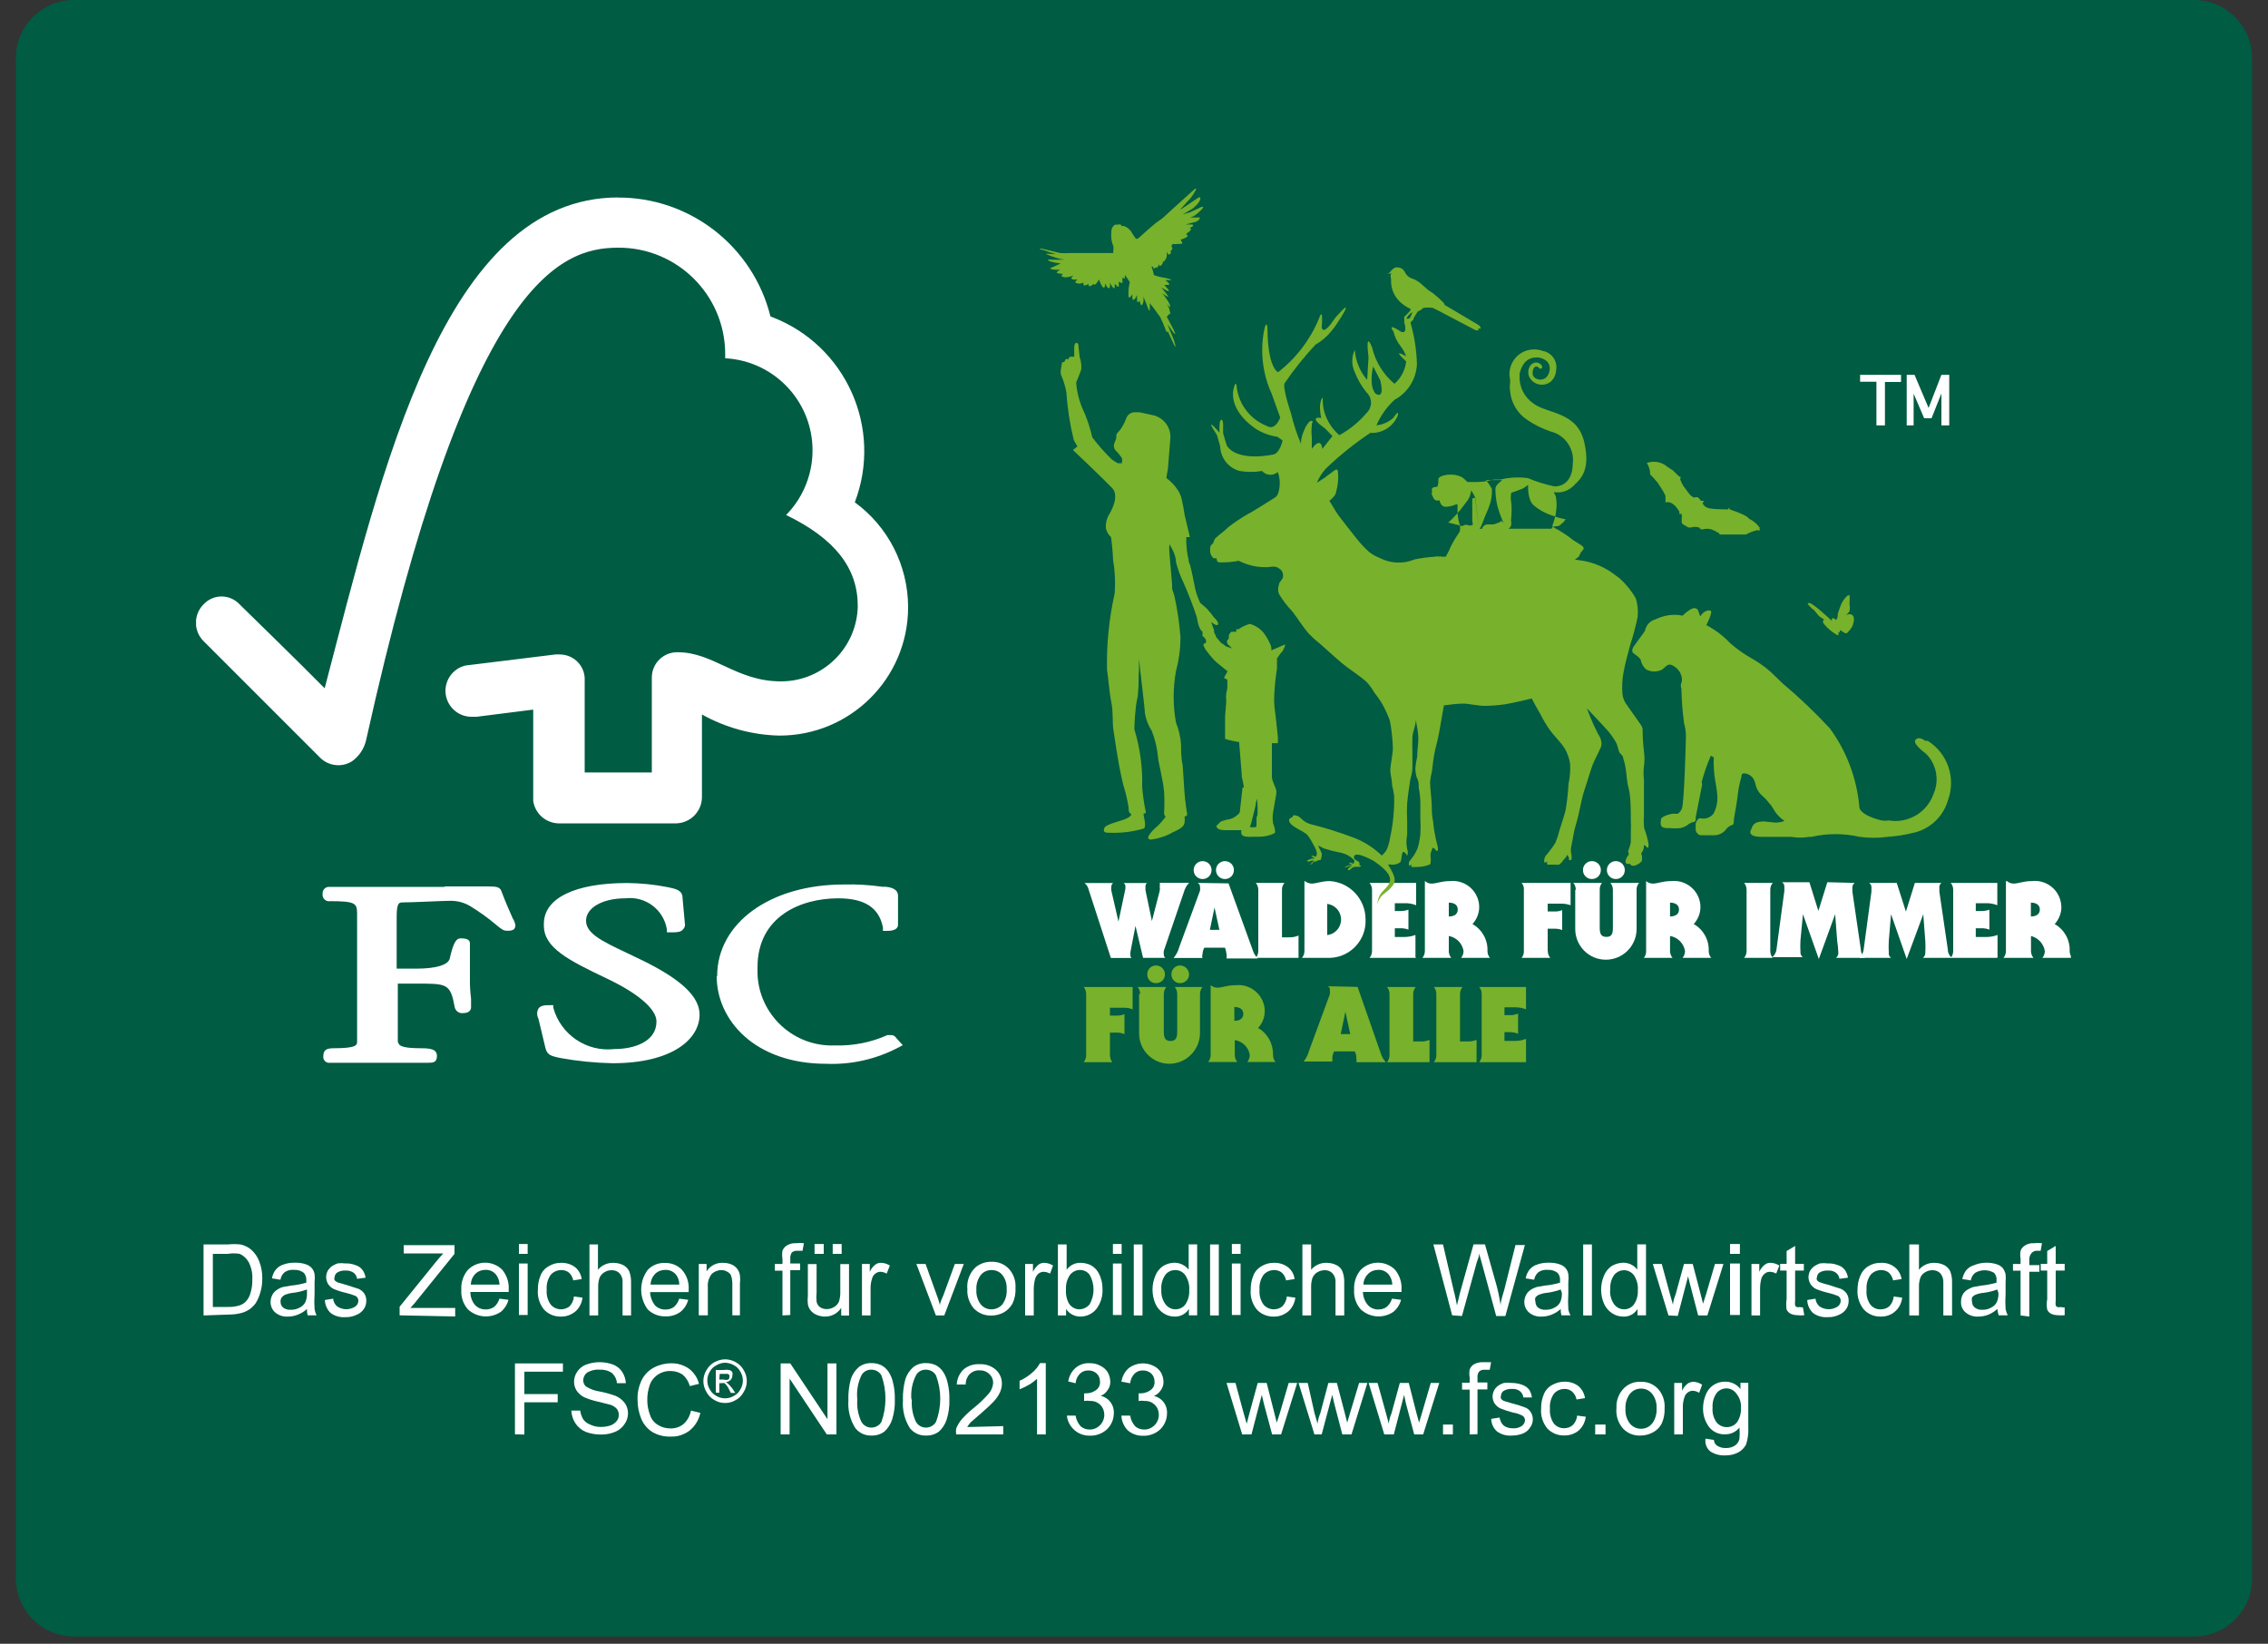 <?xml version="1.0" encoding="UTF-8"?><svg id="uuid-140f5d43-0a0f-49bb-a92b-8bdfbdf9276d" xmlns="http://www.w3.org/2000/svg" width="200" height="144.94" xmlns:xlink="http://www.w3.org/1999/xlink" viewBox="0 0 200 144.94"><rect x="0" y="0" width="200" height="144.94" fill="#333333" stroke="none"/><defs><style>.uuid-704d846d-71f0-4d81-9c3e-c6151078eb31{fill:#fff;}.uuid-e7b84581-885c-44ad-b6e1-ef923f8f520f{clip-path:url(#uuid-41e46207-768f-4ff1-8ae8-d5069c8423d7);}.uuid-9c49b33e-c2cd-4023-a9c3-c1bf69db18ed{fill:#005c42;}.uuid-3d6ad0f2-d210-42e0-afb1-686287ace4bb{fill:#78b12b;}.uuid-717d1614-c293-46e8-b71b-077ab1e010f4{clip-path:url(#uuid-c52f9745-bac9-4bae-b08f-420eddcc96ef);}.uuid-f0c27fbb-91eb-442d-86f1-f741c8297c16{fill:none;}</style><clipPath id="uuid-c52f9745-bac9-4bae-b08f-420eddcc96ef"><rect class="uuid-f0c27fbb-91eb-442d-86f1-f741c8297c16" x="17.29" y="16.64" width="165.33" height="77.18"/></clipPath><clipPath id="uuid-41e46207-768f-4ff1-8ae8-d5069c8423d7"><rect class="uuid-f0c27fbb-91eb-442d-86f1-f741c8297c16" x="17.29" y="16.64" width="165.33" height="77.18"/></clipPath></defs><path class="uuid-9c49b33e-c2cd-4023-a9c3-c1bf69db18ed" d="M198.6,139.01c.09,2.83-2.13,5.19-4.96,5.29H6.38c-2.83-.09-5.06-2.45-4.98-5.29h0V5.27C1.32,2.44,3.55,.09,6.38,0H193.64c2.82,.1,5.03,2.45,4.96,5.27V139.01Z"/><g class="uuid-717d1614-c293-46e8-b71b-077ab1e010f4"><path class="uuid-704d846d-71f0-4d81-9c3e-c6151078eb31" d="M54.53,17.41c-15.4,0-20.83,23.97-25.9,43.28-1.82-1.86-7.48-7.38-7.48-7.38-.81-.89-2.18-.96-3.07-.15-.05,.05-.1,.1-.15,.15-.87,.89-.87,2.31,0,3.2l10.25,10.25c.74,.78,1.93,.94,2.84,.38,.63-.44,1.08-1.1,1.26-1.86,8.96-40.38,17.02-43.44,22.23-43.44,5.19-.03,9.42,4.16,9.44,9.35,0,.13,0,.27,0,.4,4.49,.24,7.93,4.07,7.69,8.56-.11,1.98-.93,3.85-2.32,5.26,4.36,2.11,6.32,4.72,6.32,8.02-.06,3.69-3.08,6.65-6.77,6.65-3.95,0-5.92-2.57-9.12-2.57-1.23-.02-2.25,.96-2.27,2.19,0,.02,0,.04,0,.06v8.35h-5.92v-8.11c.06-1.21-.88-2.23-2.09-2.29h-.02c-.16-.01-.33-.01-.49,0l-7.9,.97c-1.23,.28-2,1.51-1.72,2.74,.25,1.07,1.22,1.82,2.31,1.78,.18,0,.41,0,.39,0l4.98-.63v8.06c.17,1.1,1.08,1.92,2.19,1.97h10.42c1.25-.03,2.25-1.04,2.27-2.29v-7.31c2.08,1.16,4.41,1.8,6.79,1.86,6.26,.03,11.36-5.01,11.39-11.27,0-.03,0-.07,0-.1-.02-3.64-1.76-7.05-4.7-9.2,2.49-6.53-.78-13.84-7.31-16.34-.04-.02-.09-.03-.13-.05-1.54-6.19-7.12-10.53-13.5-10.48"/></g><path class="uuid-704d846d-71f0-4d81-9c3e-c6151078eb31" d="M47.96,81.6c0,1.97,2.11,3.04,5.59,4.7,2.74,1.3,4.34,2.69,4.34,3.77,0,1.78-1.97,2.43-3.71,2.43-2.45,.28-4.74-1.27-5.39-3.65v-.22h-.2c-.51,0-.89,0-1.11,.3-.15,.28-.15,.61,0,.89l.61,2.55c.16,.63,.39,.73,1.38,.93,1.51,.27,3.03,.42,4.56,.45,5.29,0,7.66-2.15,7.66-4.28,0-1.56-1.54-3.04-4.86-4.7l-1.52-.73c-2.27-1.07-3.63-1.74-3.63-2.86s1.42-1.97,3.46-1.97c1.77-.22,3.4,1,3.67,2.76v.24h.26c.59,0,.97,0,1.18-.28,.14-.15,.19-.36,.14-.55l-.2-2.19c0-.71-.59-.81-1.34-.97-1.17-.23-2.36-.35-3.55-.36-4.6,0-7.34,1.34-7.34,3.59"/><path class="uuid-704d846d-71f0-4d81-9c3e-c6151078eb31" d="M63.2,86.08c0,3.83,3.32,7.72,9.67,7.72,2.21,.09,4.4-.41,6.36-1.44l.38-.2-.59-.65h0c-.09-.16-.27-.25-.45-.24h-.32c-1.45,.65-3.03,.96-4.62,.91-3.63,.15-6.69-2.68-6.83-6.3,0-.2,0-.39,0-.59,0-4.5,3.83-6.08,7.11-6.08,2.35,0,3.61,.83,3.95,2.57v.3h.3c.28,0,1.03,0,1.03-.55v-2.55c0-.65-.75-.75-1.07-.79h-.3c-1.13-.16-2.27-.23-3.42-.2-6.48,0-11.16,3.4-11.16,8.08"/><path class="uuid-704d846d-71f0-4d81-9c3e-c6151078eb31" d="M39.23,78.2h-10.19c-.3-.02-.57,.21-.59,.51,0,.03,0,.05,0,.08-.06,.31,.15,.61,.46,.67,.06,.01,.11,.01,.17,0,2.31,0,2.39,.2,2.41,1.09v11.27c0,.32,0,.61-2.09,.61-.55,0-.89,.12-.89,.69-.04,.28,.15,.54,.43,.59,.04,0,.08,0,.13,0h8.63c.45,0,.83,0,.83-.59s-.51-.69-1.38-.69c-1.97,0-1.97-.3-2.07-.59v-5.11h1.72c2.63,0,2.92,0,3.3,2.09,.08,.34,.4,.56,.75,.51,.61,0,.69-.36,.69-.51v-.75c-.07-.57-.11-1.14-.1-1.72v-3.16c0-.45-.53-.45-.85-.45s-.61,.32-.93,1.78c-.14,.57-1.22,.89-2.96,.89h-1.72v-4.58c0-1.24,.22-1.24,.49-1.26,1.01,0,3.46-.14,4.19-.14,.61-.02,1.21,.13,1.74,.43,.83,.5,1.63,1.07,2.37,1.7,.39,.32,.61,.51,.93,.51s.75,0,.75-.49c-.04-.22-.12-.43-.24-.61-.2-.47-.57-1.26-1.01-2.43-.14-.38-.57-.38-1.36-.38h-3.65"/><path class="uuid-704d846d-71f0-4d81-9c3e-c6151078eb31" d="M165.47,37.51v-3.85h-1.44v-.61h3.61v.63h-1.42v3.83h-.75m3.3,0h-.63v-4.46h.69l1.24,2.92,1.13-2.92h.69v4.46h-.69v-2.82l-.87,2.19h-.65l-.93-2.17v2.8h.02Z"/><path class="uuid-704d846d-71f0-4d81-9c3e-c6151078eb31" d="M101.15,77.85c-.1,.09-.16,.22-.14,.36,0,.09,0,.18,0,.28l.57,2.72h0l.69-2.67c.02-.11,.02-.22,0-.34,.02-.12,.02-.24,0-.36h2.59c-.21,.22-.37,.49-.45,.79l-1.78,5.21c-.02,.11-.02,.22,0,.34,0,.11,.05,.21,.14,.28h-1.97l-.67-2.82h0l-.45,2.33c0,.08,0,.16,0,.24,0,.1,.03,.19,.1,.26h-1.82l-1.97-6.06c-.05-.22-.18-.42-.36-.55h2.53c-.1,.07-.16,.19-.16,.32-.02,.11-.02,.22,0,.34l.63,2.74h0l.61-2.88c.01-.09,.01-.17,0-.26,0-.11-.07-.2-.16-.26h2.07Z"/><path class="uuid-704d846d-71f0-4d81-9c3e-c6151078eb31" d="M108.02,75.93c.44,0,.79,.35,.79,.79,0,.44-.35,.79-.79,.79-.44,0-.79-.35-.79-.79,0-.44,.35-.79,.79-.79Zm-.49,6.06l-.43-1.97h0l-.41,1.97h.85Zm-1.48-6.06c.44,0,.79,.35,.79,.79,0,.44-.35,.79-.79,.79-.44,0-.79-.35-.79-.79,0-.44,.35-.79,.79-.79Zm2.29,1.97l2.19,6.04c.09,.22,.22,.41,.39,.57h-2.76c.02-.12,.02-.24,0-.36-.02-.2-.06-.4-.14-.59h-1.82c-.1,.19-.16,.4-.16,.61-.04,.09-.04,.2,0,.3h-2.55c.23-.27,.4-.59,.49-.93l1.84-5c.02-.13,.02-.26,0-.39,0-.13-.09-.25-.22-.3l2.72,.04Z"/><path class="uuid-704d846d-71f0-4d81-9c3e-c6151078eb31" d="M113.05,82.65h.59c.3,.01,.59-.04,.87-.16v1.97h-3.77c.15-.17,.22-.39,.22-.61v-5.39c0-.22-.07-.44-.22-.61h2.53c-.15,.17-.23,.39-.22,.61v4.19Z"/><path class="uuid-704d846d-71f0-4d81-9c3e-c6151078eb31" d="M117.04,82.45c.76-.09,1.3-.78,1.21-1.54-.08-.63-.57-1.13-1.21-1.21v2.74Zm-1.97-4.76c.17,.14,.39,.22,.61,.22,.39,0,.85-.22,1.6-.22,1.77,.12,3.14,1.6,3.14,3.38,.08,1.8-1.32,3.32-3.12,3.39h-2.49c.15-.17,.22-.39,.22-.61v-6.16h.04Z"/><path class="uuid-704d846d-71f0-4d81-9c3e-c6151078eb31" d="M124.88,84.46h-4.11c.15-.17,.22-.39,.22-.61v-5.39c0-.22-.07-.44-.22-.61h4.11v1.97c-.32-.13-.66-.19-1.01-.18h-.87v.69h.47c.25,0,.5-.03,.73-.12v1.76c-.23-.09-.48-.13-.73-.12h-.47v.77h.81c.34,0,.69-.06,1.01-.18v1.97l.06,.04Z"/><path class="uuid-704d846d-71f0-4d81-9c3e-c6151078eb31" d="M127.76,80.81c.36,0,.79-.12,.79-.61s-.43-.61-.79-.61v1.22Zm-2.09-3.12c.16,.15,.37,.23,.59,.22,.39,0,.85-.22,1.6-.22,1.28-.14,2.43,.78,2.57,2.06,0,.09,.01,.18,.01,.27-.01,.54-.23,1.06-.59,1.46,.85,.48,1.36,1.4,1.32,2.37,0,.22,.07,.44,.22,.61h-2.55c.15-.17,.22-.39,.22-.61-.11-.67-.63-1.2-1.3-1.32v1.32c0,.22,.07,.44,.22,.61h-2.55c.15-.17,.22-.39,.22-.61v-6.16h.02Z"/><path class="uuid-704d846d-71f0-4d81-9c3e-c6151078eb31" d="M136.49,83.85c0,.22,.07,.44,.22,.61h-2.53c.14-.17,.21-.39,.2-.61v-5.39c.02-.22-.05-.44-.2-.61h4.32v1.97c-.28-.1-.57-.15-.87-.14h-1.15v.69h.67c.21,0,.42-.04,.61-.12v1.76c-.19-.08-.4-.12-.61-.12h-.67v1.95Z"/><path class="uuid-704d846d-71f0-4d81-9c3e-c6151078eb31" d="M142.49,75.93c.44,0,.79,.35,.79,.79,0,.44-.35,.79-.79,.79h0c-.44,0-.79-.35-.79-.79,0-.44,.35-.79,.79-.79Zm-2.11,0c.44,0,.79,.35,.79,.79,0,.44-.35,.79-.79,.79h0c-.44,0-.79-.35-.79-.79,0-.44,.35-.79,.79-.79Zm-1.42,2.53c0-.22-.07-.44-.22-.61h2.53c-.14,.17-.21,.39-.2,.61v3.36c0,.51,.12,.79,.59,.79s.57-.28,.57-.79v-3.36c0-.22-.07-.44-.22-.61h2.53c-.15,.17-.23,.39-.22,.61v3.49c-.02,1.49-1.25,2.69-2.74,2.67h0c-1.47-.01-2.65-1.2-2.67-2.67v-3.49h.04Z"/><path class="uuid-704d846d-71f0-4d81-9c3e-c6151078eb31" d="M147.27,80.81c.34,0,.79-.12,.79-.61s-.45-.61-.79-.61v1.22Zm-2.11-3.12c.17,.15,.39,.22,.61,.22,.39,0,.83-.22,1.6-.22,1.28-.14,2.43,.78,2.57,2.06,0,.09,.01,.18,.01,.27-.01,.54-.23,1.06-.59,1.46,.85,.48,1.36,1.4,1.32,2.37,0,.22,.07,.44,.22,.61h-2.53c.15-.17,.22-.39,.22-.61-.12-.68-.65-1.21-1.32-1.32v1.32c0,.22,.07,.44,.22,.61h-2.53c.14-.17,.21-.39,.2-.61v-6.16Z"/><path class="uuid-704d846d-71f0-4d81-9c3e-c6151078eb31" d="M156.33,77.85c-.15,.17-.23,.39-.22,.61v5.39c0,.22,.07,.44,.22,.61h-2.53c.15-.17,.22-.39,.22-.61v-5.39c0-.22-.07-.44-.22-.61h2.53Z"/><path class="uuid-704d846d-71f0-4d81-9c3e-c6151078eb31" d="M163.55,77.85c-.14,.11-.22,.28-.2,.45,0,.11,0,.21,0,.32l.75,5.13c.01,.28,.15,.54,.38,.71h-2.57c.14-.12,.22-.31,.2-.49-.01-.33-.05-.66-.1-.99l-.18-2.37h0l-1.44,3.95-1.4-3.95h0l-.22,2.31c-.02,.33-.02,.66,0,.99-.02,.19,.05,.37,.2,.49h-2.69c.22-.18,.35-.43,.38-.71l.69-5.13c0-.11,0-.21,0-.32,.02-.18-.05-.35-.2-.45h2.41l.79,2.53h0l.79-2.53,2.41,.06Z"/><path class="uuid-704d846d-71f0-4d81-9c3e-c6151078eb31" d="M171.2,77.85c-.14,.11-.21,.28-.18,.45,0,.11,0,.21,0,.32l.75,5.13c0,.28,.14,.54,.36,.71h-2.57c.16-.11,.24-.3,.22-.49,.02-.33,.02-.66,0-.99l-.18-2.37h0l-1.46,3.95-1.38-3.95h0l-.2,2.37c-.02,.33-.02,.66,0,.99-.03,.19,.04,.38,.2,.49h-2.8c.21-.18,.34-.44,.38-.71l.69-5.13c0-.11,0-.21,0-.32,.02-.18-.05-.35-.2-.45h2.43l.81,2.53h0l.79-2.53h2.35Z"/><path class="uuid-704d846d-71f0-4d81-9c3e-c6151078eb31" d="M176.13,84.46h-4.11c.15-.17,.22-.39,.22-.61v-5.39c0-.22-.07-.44-.22-.61h4.11v1.97c-.32-.13-.66-.19-1.01-.18h-.89v.69h.49c.24,0,.48-.03,.71-.12v1.76c-.23-.09-.47-.13-.71-.12h-.49v.77h.91c.34,0,.68-.06,1.01-.18v1.97l-.02,.04Z"/><g class="uuid-e7b84581-885c-44ad-b6e1-ef923f8f520f"><g><path class="uuid-704d846d-71f0-4d81-9c3e-c6151078eb31" d="M179.09,80.81c.34,0,.79-.12,.79-.61s-.45-.61-.79-.61v1.22Zm-2.11-3.12c.16,.14,.37,.22,.59,.22,.41,0,.85-.22,1.6-.22,1.28-.15,2.44,.76,2.59,2.04,.01,.1,.02,.2,.02,.29-.01,.54-.23,1.06-.59,1.46,.85,.48,1.36,1.4,1.32,2.37,0,.22,.07,.44,.22,.61h-2.63c.15-.17,.22-.39,.22-.61-.11-.64-.59-1.16-1.22-1.32v1.32c0,.22,.07,.44,.22,.61h-2.65c.15-.17,.22-.39,.22-.61v-6.16h.1Z"/><path class="uuid-3d6ad0f2-d210-42e0-afb1-686287ace4bb" d="M110.9,70.29c-.07,.18-.12,.36-.16,.55,0,.22-.24,1.05-.3,1.32-.05,.26-.12,.52-.22,.77,.17,.02,.34,.02,.51,0,.16,0,0-.83,.12-.97s0-1.58,0-1.58l.04-.1Zm2.43-13.45c-.02,.15-.07,.29-.16,.41,0,.14-.18,.26-.26,.38l-.3,.43v.34c-.01,.05-.01,.11,0,.16v.2c0,.06,0,.12,0,.18h0s-.16,.97-.22,1.97h0c-.04,.48-.04,.96,0,1.44,.14,1.03,.3,2.69,.3,2.69v.49h-.53v3.02c0,.24,.38,1.01,.39,1.15,.01,.05,.01,.11,0,.16h0v.12l-.28,1.62c-.06,.33-.06,.67,0,1.01,.12,.34,.24,.73,.14,.85-.43,.22-.9,.32-1.38,.32h-.53c-.16,.02-.32,.02-.47,0h0c-.63,0-.57-.36-.57-.36v-.22h-1.44c-.81,0-.75-.38-.75-.38l.38-.38h0c.27-.1,.55-.18,.83-.22h0c.25-.08,.48-.21,.67-.39,.09-.05,.15-.14,.18-.24l.24-2.15h.12c-.04-.31-.1-.61-.18-.91,0-.28-.16-1.97-.24-3.1-.42-.06-.84-.15-1.24-.28v-1.97l.1-1.26h0c0-.06,0-.12,0-.18-.02-.2-.02-.4,0-.59,.04-.17,.08-.34,.1-.51v-.71c-.08-.05-.17-.09-.26-.12h0s0-.08,0-.12l.12-.2,.16-.3-.95-.77c-.3-.27-.57-.58-.81-.91-.3-.34-.41-.69-.36-.71l.22-.14v-.18c0-.18-.12-.12-.14-.28h0l-.18-.12,.02-.38c-.38-.2-.51-1.28-.51-1.28h0c-.35-1.05-.75-2.09-1.2-3.1-.28-.58-.5-1.19-.65-1.82,0-.05,0-.11,0-.16-.07-.37-.2-.72-.39-1.05l-.18-.3c-.02,.24-.02,.47,0,.71l.24,2.84v.38l.2,.61c.26,1.18,.44,2.37,.53,3.57h0c.02,.08,.02,.17,0,.26,0,.95-.14,1.9-.39,2.82-.27,1.5-.27,3.03,0,4.52,.25,.63,.41,1.3,.45,1.97h0c0,.51,0,1.2,.14,1.78l.12,1.8c.04,.85,.14,1.7,.28,2.55,0,.12-.1,.18-.24,.2,.04,.18,.04,.36,0,.53,0,.49-.93,.79-1.05,.87-.58,.33-1.22,.54-1.88,.63-.49,0-.26-.41,.26-.93,.38-.32,.72-.68,1.01-1.09h0c-.08-.07-.13-.17-.14-.28,.04-.66,.04-1.32,0-1.97-.12-1.15-.53-2.67-.53-2.96-.07-.81-.26-1.6-.55-2.35-.31-.47-.51-1-.61-1.56,0-.41-.39-3.49-.43-3.95-.02-.29-.06-.58-.12-.87,.04,.52,.04,1.04,0,1.56,0,.34,0,1.54-.14,2.07s-.24,2.15-.24,2.59c.5,1.65,.74,3.37,.69,5.09h0c.06,.74,.16,1.48,.32,2.21,0,.1,0,.14-.16,.14s.28,1.01,0,1.32c-.97,.29-1.97,.41-2.98,.38-.38,0-.65,0-.53-.39s1.44-.61,1.97-.87,.39-.36,.39-.43h0c-.2,0-.2-.38-.2-.38,0-.36-.28-1.48-.28-1.48-.14-.45-.26-.89-.3-1.11-.41-1.8-.67-3.83-.77-4.44s0-1.56-.18-2.41-.28-2.31-.38-2.86h0c-.05-2.26,.18-4.51,.67-6.71,.08-1.01,.03-2.02-.14-3.02,0-.55-.16-1.97-.18-1.97h0c-.23-.21-.39-.49-.45-.79-.03-.44,.08-.89,.32-1.26,.2-.34,.87-1.6,.24-2.27s-3.46-3.36-3.46-3.36l.39-.32-.32-.55c-.34-1.38-.56-2.79-.65-4.21-.09-.48-.23-.95-.41-1.4-.22-.34,0-.91,0-1.11s.18-.16,.18-.16c.07-.06,.13-.14,.16-.24,0-.1,.24,0,.24,0,.02-.09,.07-.17,.14-.24h.38v-.83s0-.39,.2-.39,.18,.36,.18,.36l.1,.91c.12,.34,.17,.7,.14,1.07-.16,.47-.45,1.16-.45,1.16,.07,.95,.33,1.87,.75,2.72,.28,.68,.51,1.39,.67,2.11,.53,.7,1.11,1.36,1.74,1.97l.51,.32h.36s0,0,0-.1c.04-.11,.04-.24,0-.36-.17-.26-.37-.5-.59-.71-.32-.53,.14-.79,.1-1.2s.34-.24,.87-1.58c.1-.3,.37-.52,.69-.55h.49l1.28,.28c.88,.25,1.48,1.06,1.44,1.97l-.22,2.74-.14,.81h0c.41,.29,.76,.66,1.03,1.09h0c.06,.09,.12,.18,.16,.28,.08,.18,.14,.36,.18,.55,.1,.44,.18,.88,.24,1.32l.47,1.97h-.32v.43c.02,.53,.08,1.05,.2,1.56h0c0,.24,.12,.41,.14,.49s0,0,0,0c.12,.43,.3,1.3,.45,2.09,.1,.42,.25,.83,.43,1.22l.57,.49c.23,.24,.44,.5,.63,.77,0,0,.47,.43,.38,.65s-.61-.22-.61-.22l.26,.73c0,.06,0,.12,0,.18h0c.04,.1,.1,.2,.16,.3v.1h0s.14,.14,.24,.28c.1,.13,.21,.25,.34,.36,0,0-.1-.14,.18,.1s.28,.1,.55,.26h.16v-.28h0v.34l-.47-.45h0v-.12c-.04-.05-.04-.12,0-.18h0c.06-.04,.1-.1,.14-.16v-.12h0v-.14c.02-.09,.07-.17,.14-.24h0c.02-.07,.09-.11,.16-.1h.1c.08,.02,.17,.02,.26,0h0v-.1h0s-.02-.08,0-.12h0c.07,0,.13,0,.2,0,.3-.21,.64-.37,.99-.47,.48,.13,.91,.41,1.22,.79,.23,.3,.42,.62,.57,.97h0c.05,.09,.09,.19,.1,.3,.03,.09,.03,.19,0,.28l1.28-.55Zm24.76-11.04c-.36-.07-.72-.16-1.07-.3-.64-.18-1.24-.5-1.76-.93-.55-.45-.51-1.62-.51-1.76s0,0-.45,.26c-.34,.14-.68,.27-1.03,.38-.06,.29-.06,.58,0,.87,.04,.43,.04,.86,0,1.28-.03,.17-.03,.34,0,.51h0c.03,.21-.07,.41-.26,.51h3.81s0-.12,.18-.18,.49,0,.59-.16h0c.12-.1,.41-.32,.36-.36l.14-.14Zm-5.55,.3s.01-.07,0-.1c-.21-.47-.38-.96-.51-1.46-.11-.49-.16-.98-.16-1.48,.04-.18,.14-.34,.28-.45,.26-.22,.34-.28,.28-.28h-1.38c.19,.24,.36,.5,.51,.77,.03,.52-.05,1.05-.24,1.54-.12,.38-.32,.73-.47,1.16s-.3,.73-.36,.83h.2c.06-.25,.3-.42,.55-.39h.47c.23-.07,.45-.15,.67-.26v-.12l.16,.24Zm-2.09,.63-.36-2.86c-.1-.22-.22-.43-.36-.63-.03,.31-.13,.61-.3,.87-.22,.26-.51,.71-.89,1.13-.25,.28-.51,.55-.79,.81h0s-.09,0-.14,0h0l1.36,.34h0c.12-.11,.3-.15,.45-.1,.13,.07,.29,.07,.41,0,.1,0,0-.2,0-.41h0v-1.92l.24-.08Zm-8.25,29.18h0Zm-.89-41.2s.83,.63,.41-1.16l-.63-1.24s-.43,1.68,.22,2.41Zm2.86-6.61h0c.24,0,.28-.38,.39-.59-.24,.14-.43,.35-.55,.59h.16Zm21.17,46.16c.05,.16,.05,.33,0,.49,0,0-.14,0-.2-.14l-.18-.1c0,.22,0,.41-.16,.63s0,.22,0,.32v.41c-.08,.14-.19,.25-.34,.32-.17,.12-.37,.17-.57,.14,0,0-.14-.12-.2-.18-.08,.04-.18,.04-.26,0-.2-.12,0-.55,.14-.71s0-.26,0-.38c.1-.25,.18-.51,.24-.77v-.95c.02-.32,.02-.65,0-.97,0-.65,0-2.21-.18-2.82s-.18-1.22-.28-1.84c-.05-.3-.12-.6-.22-.89,0-.2-.26-.34-.34-.51s-.14-.61-.3-.87c-.21-.37-.45-.71-.73-1.03-.36-.41-.75-.81-1.13-1.22l-.69-.73c.28,.76,.6,1.51,.97,2.23,.47,.69,.3,1.13,.24,1.24-.22,.51-.51,1.01-.71,1.52s-.47,1.5-.73,2.25-.43,1.97-.69,2.82-.28,1.26-.43,1.97,0,.69,0,1.03,0,.3-.16,.32,0-.18-.12-.28c-.03-.07-.07-.14-.12-.2,0,.16-.2,.32-.32,.47-.1,.16-.23,.3-.38,.41-.12,.02-.25,.02-.38,0h-.67c-.02-.1-.02-.2,0-.3h0c-.05,.07-.13,.12-.22,.14-.07-.14-.07-.3,0-.43h0c0-.16,.2-.3,.3-.45,.24-.29,.46-.59,.65-.91,.14-.34,.25-.69,.34-1.05,.18-.59,.39-1.18,.55-1.8,.13-.77,.21-1.55,.26-2.33,.12-.57,.17-1.15,.14-1.74-.07-.48-.23-.94-.47-1.36-.38-.61-.95-1.11-1.36-1.7-.29-.41-.55-.85-.77-1.3-.28-.47-.53-.93-.79-1.42-.79,.18-1.56,.38-2.35,.51-.59,.09-1.18,.13-1.78,.14-.67,0-1.34-.2-1.97-.2-.55,.02-1.1,.08-1.64,.16-.14,.83-.28,1.6-.43,2.43s-.3,1.2-.41,1.82c-.12,.61-.14,1.05-.22,1.58-.07,.3-.13,.6-.16,.91,0,.65,.12,1.3,.14,1.97s0,.85,.12,1.48c.04,.44,.1,.89,.2,1.32,0,.24,.34,1.16,.2,1.3s-.24-.32-.45-.24l-.16,.47c-.02,.12-.02,.25,0,.38,.02,.12,.02,.25,0,.38,0,.1,0,.24-.22,.28-.28,.1-.57,.16-.87,.16-.2,.02-.41,.02-.61,0-.02-.07-.02-.15,0-.22-.06,.06-.13,.1-.22,.12v-.3c0-.08,.3-.38,.45-.63,.12-.19,.23-.4,.32-.61,.12-.41,.2-.82,.24-1.24,.03-.46,.03-.92,0-1.38v-1.36c0-.45-.05-.9-.14-1.34,0-.32,0-.61-.18-.93-.08-.27-.12-.55-.12-.83,.03-.33,.09-.66,.16-.99,0-.59,.12-1.18,.1-1.78-.04-.49-.12-.98-.22-1.46,0,.49-.28,1.03-.3,1.54s0,.85,0,1.28v1.4c0,.47-.14,.75-.2,1.13s-.2,1.3-.26,1.97c-.03,.54-.03,1.08,0,1.62v1.2c-.09,.41-.09,.83,0,1.24,.07,.19,.07,.4,0,.59,0,0-.16-.34-.34-.34s-.12,.81-.28,.91c-.24,.18-.55,.25-.85,.2h-.22c.17,.26,.32,.53,.45,.81,.34,.81,0,1.01-.41,1.46l-.28,.22c-.3,.2-.53,.49-.65,.83-.16,.53,0-.14,0-.14,.06-.35,.25-.67,.51-.91,.63-.63,1.15-1.22-.89-2.59,0,0-1.5-.85-1.7-.45s.47,.43,.45,.65c.01,.06,.01,.12,0,.18h0c.41,.16-.18,.14-.18,.14h-.16c-.12,0-.24,.03-.34,.12l-.16,.14h0s-.12,.12-.16,0,.1-.18,.1-.18h0c.07-.06,.15-.12,.24-.16h-.2c-.41,.2-.43,.1-.43,.1l.43-.18h.26s-.34-.14-.32-.2h.14c.14,0,.22,.18,.3,0s0-.24,0-.24c-.3-.31-.68-.53-1.11-.63-.49-.09-.98-.21-1.46-.36-.34-.12-.59-.34-.57-.24s.28,.55,.3,.67c0,.19-.03,.38-.1,.55-.08,.02-.16,.04-.24,.04,0,0-.12,.1-.2,.1h-.14c-.3,.36-.34,.26-.34,.26,0,0,.32-.34,.34-.34s0,0,0,0h-.2c-.41,.2-.43,0-.43,0,0,0,.41-.18,.43-.18h.28s-.34-.18-.32-.24h.14c.14,0,.2,.18,.3,0,.06-.13,.06-.28,0-.41,0-.12-.26-.59-.38-.79-.11-.22-.24-.42-.39-.61-.34-.41-1.64-.77-1.64-1.34,0-.12,.14-.2,.32-.28h0c0-.26,.34-.1,.34-.1h0c.32,0,.51,.53,1.2,.73,1.34,.33,2.66,.75,3.95,1.24,.88,.35,1.69,.88,2.37,1.54,.16-.14,.3-.3,.41-.47,.1-.22,.18-.45,.24-.69,.12-.65,.28-1.28,.34-1.97,.08-.71,.12-1.42,.1-2.13-.04-.31-.1-.62-.18-.93,0-.41-.12-.83-.16-1.24,0-.73,.28-1.56,.22-2.29-.04-.74-.12-1.47-.26-2.19-.2-.54-.44-1.06-.73-1.56-.19-.31-.4-.61-.63-.89-.19-.34-.42-.66-.69-.95-.65-.59-1.44-1.05-2.13-1.62s-1.3-1.16-1.97-1.74c-.35-.27-.68-.57-.99-.89-.55-.63-.97-1.34-1.46-1.97-.45-.47-.85-.98-1.18-1.54-.1-.26-.1-.55,0-.81,0-.26,.32-.43,.36-.69,.03-.2-.02-.41-.14-.57-.12-.13-.27-.23-.43-.3-.21-.05-.42-.05-.63,0-.94,.07-1.87-.13-2.7-.55-.57,.11-1.14,.15-1.72,.14-.22,0-.24-.28-.24-.36h-.26c-.13-.12-.23-.27-.28-.43-.04-.2-.04-.41,0-.61,0-.1,.16-.2,.22-.28s.1-.32,.2-.43l.36-.32h0c.28-.21,.56-.44,.81-.69,.55-.42,1.13-.81,1.74-1.16,.28-.12,2.27-1.38,2.33-1.42,.12-.07,.21-.18,.28-.3,.23-.64,.23-1.34,0-1.97-.41,.36-1.03,.32-1.39-.09h0c-.65,.11-1.32,.11-1.97,0-.99-.26-1.69-1.15-1.72-2.17l-.28-.99c-1.28-1.97,.22-.22,.22-.22-.01-.18-.01-.36,0-.53h0c0-.55,.12-.61,.18-.61h0s.16,0,.14,.59v.61c.14,.53,.34,1.11,.34,1.11,1.01,1.46,4.11,.75,4.11,.75,.57-.14,.79-1.24,.79-1.24l-.47-.32c-.71-.1-1.38-.36-1.97-.75-2.43-1.72-1.88-3.46-1.88-3.46,.24-1.05,.3,0,.3,0,.24,1.46,1.22,2.68,2.59,3.24,.81,.51,1.22-.73,1.22-.73l-.75-2.09c-.78-1.71-1.02-3.62-.69-5.47,.22-1.16,.32-.38,.32-.38,0,3.57,.93,3.95,.93,3.95,1.58-1.22,2.82-2.84,3.59-4.68,.45-1.3,.26,.73,.26,.73,.16,.71,.97-.53,.97-.53,0,0,.2-.28,.26-.36h0c.67-.73,.95-1.03,.89-.77s-.73,1.26-.73,1.26h0c-.15,.24-.31,.46-.49,.67h0c-.4,.51-.9,.94-1.46,1.26-.98,1.06-1.89,2.19-2.7,3.38-.24,.34,.57,2.72,.57,2.72,.22,.92,.51,1.82,.89,2.69,0,0-.16-.38,.36-1.5,0,0,.36-.69,.57-.57s0,0,0,.38c-.04,.35-.04,.71,0,1.07v1.01c.85-1.18,.93,0,.93,0l.89-1.13-.65-.67c-1.64-1.16-.34-.93-.34-.93-.06-.23-.09-.46-.1-.69-.03-.31,0-.62,.1-.91,.26-.57,0,.28,.3,1.15,.24,.77,.69,1.45,1.3,1.97,.92-.5,1.73-1.17,2.41-1.97,.49-.47,.51-1.24,.05-1.73-.02-.02-.03-.03-.05-.05-.44-.54-.8-1.15-1.05-1.8-.3-.62-.3-1.35,0-1.97,.07,.98,.45,1.9,1.09,2.65l.12-1.97c-.3-2.59,.32-.87,.32-.87,.3,1.25,.99,2.36,1.97,3.18,.58-.51,.94-1.21,1.03-1.97-1.4-1.28,0-.45,0-.45-.11-.32-.28-.62-.49-.89-.3-.38-.52-.83-.63-1.3-.61-.85,.63,0,.63,0,.69,.32,.32-.81,.32-.81v-.28h0c0-.07,0-.13,0-.2h0c.19-.18,.38-.37,.55-.57v-.14c-.51-.22-.96-.58-1.28-1.03h0c-.31-.46-.46-1.01-.43-1.56,0-.16-.1-.32,0-.47s-.28,0-.3,0,.24-.18,.28-.26,.26-.3,.47-.34c.55,0,.69,.26,.85,.57,.11,.17,.27,.3,.45,.38,.29,.09,.55,.23,.79,.41h0l.16,.14c.22,.2,.51,.43,.53,.47,.15,.11,.3,.21,.45,.3,.32,.25,.62,.52,.91,.81h0c.07,.06,.11,.15,.14,.24l2.74,1.62s.51,.26,.41,.43,0,0-.18,0h0v.18c0,.06,0,0-.24,0l-2.59-1.36s-1.11-.59-1.18-.61c-.28-.04-.57-.04-.85,0-.14,.14-.31,.25-.49,.32-.13,.19-.25,.39-.36,.59,0,.18-.12,.2-.12,.2,0,0-.12,.12-.16,.18h0c.35,1.21,.54,2.45,.57,3.71-.08,1.31-.82,2.48-1.97,3.1-.69,.63-1.23,1.4-1.6,2.25,.55-.05,1.07-.28,1.48-.65,.61-.89,.39-.18,.39-.18-.41,.96-1.37,1.56-2.41,1.5-1.41,.94-2.73,2-3.95,3.18-.32,.36-.58,.78-.77,1.22l.73-.47c.18-.15,.36-.29,.55-.41,.14-.1,.28-.26,.43-.28s.16,.14,.16,.24c.03,.28,.03,.55,0,.83-.03,.32-.09,.64-.18,.95-.04,.16-.12,.3-.24,.41-.1,.12-.21,.23-.34,.32,.28,.43,.53,.91,.83,1.32s1.01,1.3,1.54,1.97c.35,.45,.74,.87,1.16,1.24l.22,.16c.22,.14,.46,.26,.71,.36h0c.95,.48,2.06,.53,3.04,.12,.57-.12,1.15-.2,1.74-.24h.12c.08-.06,.18-.06,.26,0,.09-.05,.19-.05,.28,0h.36c.17-.29,.32-.6,.45-.91,.23-.45,.48-.87,.77-1.28,.07-.22,.07-.45,0-.67-.1-.33-.16-.67-.18-1.01v-.61c0-.14,0-.16-.12-.14-.29,.13-.6,.2-.91,.22-.47,0-.53-.51-.55-.55s0,0-.24,0c-.13-.01-.25-.1-.3-.22l-.12-.24c-.05-.11-.05-.23,0-.34h0c-.16-.43,.34-.41,.41-.41s.12-.18,.14-.43c-.01-.07-.01-.15,0-.22,0-.38,.95-.43,.95-.43h0c.34-.02,.67,.03,.99,.16,.38,.16,.53,.47,.65,.49h.34c.67,.03,1.33-.04,1.97-.22h.59c.79-.19,1.61-.23,2.41-.12,.76,.32,1.54,.56,2.35,.73,.87,0,1.58-.63,1.6-1.97h0c.18-1.33-.67-2.57-1.97-2.88-.7-.24-1.36-.56-1.97-.97-.89-.55-1.47-1.49-1.58-2.53-.04-.28-.04-.55,0-.83v-.22c-.28-1.17,.44-2.34,1.6-2.62,.42-.1,.86-.08,1.26,.07,.8,.13,1.33,.89,1.2,1.68,0,.02,0,.05-.01,.07-.02,.34-.17,.67-.41,.91-.51,.46-1.29,.43-1.76-.08-.09-.1-.16-.21-.22-.33-.22-.67,.18-1.28,.71-1.22,.09,.01,.18,.05,.26,.1h0s.3,.22,.16,.39c-.06,.07-.16,.07-.22,.01h-.01c-.06-.11-.17-.16-.28-.15,0,0-.26,0-.3,.53,0,.14,0,.53,.63,.63,.21,0,.41-.06,.57-.2,.16-.17,.26-.38,.3-.61,.14-.97-.85-1.13-1.01-1.15h-.16c-1.07,0-1.38,.99-1.48,1.46h0c0,.05,0,.11,0,.16-.04,.98,.43,1.9,1.24,2.45,1.22,.91,3.83,.69,4.46,3.38,.63,2.69-.47,3.38-1.03,3.95-.45,.4-1.05,.57-1.64,.47-.12,0,0-.1,0,0s.18,.24,.2,.61c.05,.33,.05,.66,0,.99,0,.43-.32,1.34-.34,1.36s0,.12,.55,.39c.43,.25,.85,.54,1.24,.85,.28,.2,.75,.45,.87,.57s.16,.22,0,.38c-.11,.11-.2,.25-.26,.39h0c0,.18-.32,.32-.41,.41l.81,.12h0c.85,.17,1.67,.5,2.39,.99l.73,.53c.57,.51,1.06,1.11,1.44,1.78,.17,.54,.22,1.1,.16,1.66-.18,.85-.4,1.68-.67,2.51-.2,.75-.41,1.5-.55,2.25-.13,.65-.17,1.31-.12,1.97,.03,.36,.16,.7,.38,.99l1.24,1.76c.08,.11,.14,.24,.16,.38,0,.66,.04,1.32,.12,1.97,.06,.44,.06,.88,0,1.32-.05,.39-.05,.79,0,1.18h0v3.26c-.03,.22-.03,.45,0,.67v.16c0,.24,.14,.47,.2,.71,.06,.19,.11,.38,.14,.57l.04,.1ZM93.88,24.01l-.24,.24s-.16,.14,.26,.2c.26,0,.51-.05,.75-.16l-.18,.22q0,.12,.2,.14h.34l-.14,.14c-.12,.12,0,.18,.28,.22,.13,0,.26-.03,.38-.1,0,.16,0,.28,.16,.26,.11-.03,.21-.08,.3-.14,0,.16,0,.3,.26,.14,.07-.04,.14-.08,.2-.14,0,0,0,.16,.2,0,.1-.12,.19-.25,.26-.39l.12,.3c.28,.61,.38,.43,.41,.28-.01-.07-.01-.15,0-.22,.28,.51,.38,.47,.43,.32,.03-.12,.03-.25,0-.38,.26,.47,.41,.55,.43,.41,0-.11,0-.22,0-.34,.38,.45,.38,.26,.36,.12,0-.1,0-.2,0-.3h0c.39,.28,.34,0,.32-.1,0-.08,0-.16,0-.24,.22,.12,.24,0,.22,0s0-.14,0-.22,.36,.51,.43,.61c-.08,.31-.12,.63-.12,.95,0,.38,0,.45,.14,.38,.08-.08,.14-.16,.2-.26,0,.45,0,.55,.18,.45,.11-.11,.19-.25,.24-.39,0,.12,0,.25,0,.38,0,.26,0,.36,.24,.12,.01-.07,.01-.15,0-.22,0,.11,0,.21,0,.32,.12,.45,.22,.36,.32,0,.02-.17,.02-.34,0-.51,0,.16,.16,.38,.28,.75,.24,.71,.3,.59,.28,.41,.01-.18,.01-.36,0-.53,.22,.26,.47,.59,.79,1.05l.12,.16c.16,.32,.34,.73,.47,1.09s.18,.28,.2,.16c.14,.3,.28,.61,.43,.93,.47,1.05,.2,0,0-.43s-.3-.73-.45-1.11c.12,.18,.28,.41,.47,.67,.41,.55,.12-.12,0-.32s-.41-.81-.53-.99l.24-.28h0c.2,.16,0-.16,0-.38-.06-.16-.13-.31-.22-.45h0c.41,.45,.28,.2,.24,0-.08-.17-.18-.34-.3-.49l-.36-.51c.13,.13,.29,.24,.45,.32,.22,.12-.12-.3-.28-.49l-.26-.32c.16,.1,.32,.2,.49,.28,.32,.16,.16-.1,0-.24l-.22-.26h.28c.3,0,.12-.14,0-.26l-.18-.16h.45c.28,0-.3-.18-.59-.22-.3-.04-.59-.12-.87-.22-.05-.26-.12-.51-.22-.75h.14s0,.22,.12,.16l.14-.12h0s0,.16,.14,0l.16-.26v.12c0,.14,0,0,.16,0,.12-.14,.18-.31,.18-.49v-.32c0,.09,0,.18,0,.28,0,.18,0,.34,.2,0,.1-.16,.14-.36,.1-.55,0-.07,0-.13,0-.2,0,0,0,.2,.12,.26s0,.12,.18,0,0-.2,0-.34h0v.12s.22-.14,.2-.3c-.02-.08-.06-.15-.12-.22h.12v-.14h0c.17,.02,.34,.02,.51,0,.32,0,.47,0,.3-.22-.02-.06-.05-.11-.08-.16,.16-.04,.32-.1,.47-.18,.24-.16,.14-.22,0-.3s0,0,0,0l.3-.24c.18-.16,.22-.24,0-.3h.04c.34-.16,.39-.3,.16-.32h-.53l.77-.2c.24-.03,.44-.19,.51-.41h-.87l.3-.12c.23-.14,.44-.32,.63-.51,.14-.12,.39-.43,0-.28l-.95,.45-.65,.18,.53-.3c.34-.17,.64-.42,.87-.73,.22-.32,.22-.57,0-.45s-1.07,.75-1.64,1.09l.67-.75c.25-.24,.46-.52,.63-.83,.2-.32,.16-.39,0-.26l-1.62,1.46-1.24,1.13-.55,.39c-.41,.32-1.54,1.34-1.54,1.34,0,0-.18,.16-.28,0s-.3-.43-.39-.61c-.16-.2-.37-.36-.61-.45-.22,0-.24,0-.28-.12-.07-.04-.16-.04-.24,0h-.16s-.08,0-.12,0c-.2,.13-.32,.35-.32,.59h0c-.01,.07-.01,.13,0,.2h0c-.02,.12-.02,.25,0,.38,0,.1,0,0,0,0h0c.02,.25,.08,.5,.18,.73,.02,.1,.02,.21,0,.32-.02,.09-.02,.19,0,.28h-3.79c-.3,.02-.59,.02-.89,0-.1,0-.87-.22-1.42-.34s-.51,0,0,.1c.34,.13,.68,.24,1.03,.34l-.85-.04c-.12,0,.24,.16,.81,.34,.26,.09,.52,.15,.79,.18-.42,.02-.84,.02-1.26,0-.16,0-.36,0,0,.16,.3,.09,.61,.15,.93,.18l-.77,.36c-.14,0-.28,.1,.12,.18,.2,.03,.4,.03,.59,0l-.22,.18c-.16,.1,0,.16,.24,.18,.14,.03,.28,.03,.41,0l.02-.1Zm51.33,16.78c.15,.25,.25,.52,.3,.81,0,.07,0,.14,0,.22h0l.32,.34,.34,.39,.32,.49c.15,.22,.28,.45,.38,.69-.01,.09-.01,.18,0,.28,0,.1,0,.2,0,.3,0,0,.38-.2,.87,.32l.12,.14h0l.22,.32c.03,.08,.03,.16,0,.24,.07-.03,.15-.03,.22,0v.1c.02,.07,.02,.15,0,.22v.38c0,.09,.06,.17,.14,.22l.45,.26h.24c.22-.07,.47-.07,.69,0h0c.07,.03,.11,.09,.14,.16h.22c.23-.06,.48-.06,.71,0h0l.38,.16,.22,.14c.14,0,.14,.16,.14,.16h2.33c.33-.18,.68-.32,1.05-.39,0,0,.2,.12,.16,0h0v-.22c-.23-.33-.55-.59-.91-.77h0c-.09-.11-.19-.19-.32-.26-.24-.13-.49-.24-.75-.34l-.67-.24c0-.24-.1-.1-.12,0h-.47s-.81,0-1.24-.1-.55-.43-.55-.43l.12-.22h-.28c-.06-.14-.16-.25-.3-.32h-.22v-.16h0v.2h0c-.2,0-.45-.26-.53-.38h0l-.14-.18-.36-.49c-.1-.18-.19-.36-.26-.55v-.1c.12-.18,0-.16,0-.12l-.16-.1-.47-.47-.49-.32c-.49-.43-1.18-.57-1.8-.36h0v0Zm24.6,24.56c-.28-.22-.67-.39-.89-.12s.34,.75,.59,.97l.28,.22,.22,.22h0c.11,.13,.21,.27,.3,.41,.54,.89,.62,1.99,.2,2.94-.56,1.64-2.24,2.64-3.95,2.35h0c-.34,.06-.69,.02-1.01-.1-1.58-.47-1.58-1.03-1.58-1.03h0c-.21-2.52-1.11-4.94-2.61-6.99-1.3-1.4-2.68-2.72-4.15-3.95l-.59-.57h0c-.58-.6-1.25-1.12-1.97-1.54-.75-.41-1.45-.9-2.09-1.46-.6-.64-1.31-1.17-2.09-1.58,0,0,.59-1.15,.39-1.26s-.61,0-.93,.49l-.18-.51s-.18-.49-.83,0h0c-.17,.1-.33,.23-.47,.38-.14,.14-.24,0-.49,0-.68-.05-1.36,.09-1.97,.39h0c-.48,.12-.84,.52-.93,1.01h0c-.3,.45-.73,.99-.95,1.32,0,0-.39,.47,0,.71,0,0,.49,.32,.57,.53,.06,.33,.23,.63,.49,.85,.44,.24,.98,.24,1.42,0,.28-.24,.43-.43,.65-.43s.85,.34,1.03,.99-.18,.63,0,1.13c.02,1.02,.1,2.05,.24,3.06,.1,.35,.15,.71,.16,1.07,0,.59-.16,6.08-.36,6.46-.08,.17-.19,.32-.34,.43-.11,.03-.23,.03-.34,0-.28,0-1.16,.24-1.16,.51s-.22,.77,.57,.77h.16c.32,.03,.65,.03,.97,0h0c.27-.06,.52-.17,.73-.34,.13-.1,.29-.17,.45-.2,.16,0,.18-.2,.18-.2h0c.01-.07,.01-.13,0-.2h0l.53-2.69c.05-.14,.05-.29,0-.43,.21-.8,.48-1.57,.81-2.33l.26,.16c-.02,.3-.02,.59,0,.89,.02,.45,.07,.9,.16,1.34,.08,.44,.14,.88,.16,1.32,0,.5-.12,.99-.36,1.42h0c-.28,.34-.72,.49-1.15,.39-.24,0-.38,.32-.41,.47v.53c0,.15,.08,.28,.2,.38h0s0,.12,.39,.12h1.09c.43-.02,.83-.25,1.07-.61,.12-.13,.27-.23,.43-.28,.18,0,.18-.28,.18-.28,0-.38,.18-1.09,.32-2.13,.06-.64,.18-1.26,.36-1.88,0-.1,0-.28,.24-.28,.39,.02,.74,.27,.89,.63,.06,.15,.11,.31,.14,.47,.09,.32,.27,.61,.51,.83,.25,.21,.47,.45,.67,.71,.39,.36,.38,.87,1.34,1.56-.27,.1-.56,.15-.85,.14l-.95-.1c-.73,0-.99,.22-1.11,.65h0s-.55,.71,.89,.71h2.63c.52,.09,1.04,.09,1.56,0h.22c1.4-.32,2.85-.32,4.24,0h0c.81,.11,1.64,.11,2.45,0,.75-.05,1.48-.16,2.21-.34,1.49-.3,2.69-1.4,3.12-2.86,.73-1.96,0-4.16-1.78-5.27h-.18Zm-9.87-11.59l.47,.57c.17,.13,.35,.24,.53,.34-.05-.03-.11-.03-.16,0-.03,.08-.03,.17,0,.26l.14,.18c.27,.31,.58,.57,.93,.79,.08,.06,.16,.1,.26,.12,.03-.09,.03-.19,0-.28,.05,.01,.09,.01,.14,0v-.18l.26,.14c.07,.08,.16,.12,.26,.14,0,0,.14,0,.18-.1,.14-.13,.26-.28,.36-.45,.07-.13,.12-.27,.14-.41,.05-.17,.05-.35,0-.51-.06-.13-.19-.22-.34-.22-.12,0-.24,.05-.34,.12,.12-.12,.23-.24,.34-.38,.01-.05,.01-.09,0-.14,.03-.1,.03-.21,0-.32-.02-.18-.02-.36,0-.53v-.41s0,0-.16,0c-.3,.25-.52,.58-.65,.95-.09,.23-.17,.46-.24,.69,0,.18,0,.36-.14,.55h0c-.28-.3-.38-.12-.38-.12v.18h0c-.32-.28-.61-.57-.93-.83-.3-.27-.62-.52-.97-.73h-.16c-.16,0,0,.12,0,.16,.12,.14,.25,.27,.39,.39l.06,.04Z"/></g></g><path class="uuid-3d6ad0f2-d210-42e0-afb1-686287ace4bb" d="M97.89,93.05c-.01,.22,.06,.44,.2,.61h-2.53c.14-.17,.22-.39,.22-.61v-5.41c0-.22-.07-.44-.22-.61h4.32v1.97c-.27-.11-.56-.16-.85-.14h-1.15v.69h.67c.21,0,.42-.04,.61-.14v1.78c-.19-.09-.4-.13-.61-.14h-.67v1.99Z"/><path class="uuid-3d6ad0f2-d210-42e0-afb1-686287ace4bb" d="M104.07,85.13c.43,.01,.78,.36,.79,.79-.01,.43-.36,.77-.79,.77-.41,.01-.76-.32-.77-.73,0-.01,0-.03,0-.04-.01-.43,.32-.78,.75-.79h.02Zm-2.13,0c.44,0,.79,.35,.79,.79h0c0,.43-.34,.77-.77,.77h-.02c-.41,.01-.76-.32-.77-.73,0-.01,0-.03,0-.04-.01-.43,.32-.78,.75-.79h.02Zm-1.4,2.51c0-.22-.07-.44-.22-.61h2.53c-.14,.17-.22,.39-.22,.61v3.36c0,.53,.14,.79,.59,.79s.59-.26,.59-.79v-3.36c0-.22-.07-.44-.22-.61h2.45c-.14,.17-.22,.39-.22,.61v3.49c-.03,1.48-1.24,2.67-2.72,2.67-1.46-.01-2.65-1.2-2.65-2.67v-3.49h.08Z"/><path class="uuid-3d6ad0f2-d210-42e0-afb1-686287ace4bb" d="M108.85,90.01c.34,0,.79-.12,.79-.61s-.45-.61-.79-.61v1.22Zm-2.09-3.14c.17,.14,.38,.22,.59,.22,.39,0,.85-.22,1.6-.22,1.28-.14,2.43,.78,2.57,2.06,0,.09,.01,.18,.01,.27-.01,.54-.22,1.05-.59,1.44,.85,.49,1.35,1.41,1.32,2.39,0,.22,.07,.44,.22,.61h-2.49c.14-.17,.22-.39,.22-.61-.1-.68-.64-1.22-1.32-1.32v1.32c0,.22,.07,.44,.22,.61h-2.57c.14-.17,.22-.39,.22-.61v-6.16Z"/><path class="uuid-3d6ad0f2-d210-42e0-afb1-686287ace4bb" d="M119.07,91.18l-.43-1.97h0l-.41,1.97h.85Zm.65-4.15l2.11,6.04c.09,.22,.22,.43,.39,.59h-2.61c.02-.12,.02-.24,0-.36,0-.21-.05-.41-.14-.59h-1.82c-.1,.18-.16,.38-.16,.59v.3h-2.53c.22-.27,.38-.59,.47-.93l1.84-5c.02-.14,.02-.28,0-.41,0-.14,0-.22-.2-.3l2.63,.06Z"/><path class="uuid-3d6ad0f2-d210-42e0-afb1-686287ace4bb" d="M124.62,91.83h.59c.29,.02,.58-.03,.85-.14v1.97h-3.75c.14-.17,.22-.39,.22-.61v-5.41c0-.22-.07-.44-.22-.61h2.53c-.14,.17-.22,.39-.22,.61v4.19Z"/><path class="uuid-3d6ad0f2-d210-42e0-afb1-686287ace4bb" d="M128.75,91.83h.59c.3,.01,.59-.03,.87-.14v1.97h-3.77c.14-.17,.22-.39,.22-.61v-5.41c0-.22-.07-.44-.22-.61h2.53c-.14,.17-.22,.39-.22,.61v4.19Z"/><path class="uuid-3d6ad0f2-d210-42e0-afb1-686287ace4bb" d="M134.57,93.66h-4.13c.14-.17,.22-.39,.22-.61v-5.41c0-.22-.07-.44-.22-.61h4.13v1.97c-.32-.13-.66-.19-1.01-.18h-.89v.69h.47c.25,.01,.5-.04,.73-.14v1.78c-.23-.09-.48-.14-.73-.14h-.47v.77h.89c.34,.01,.69-.05,1.01-.18v2.05Z"/><path class="uuid-704d846d-71f0-4d81-9c3e-c6151078eb31" d="M17.95,115.99v-6.26h2.15c.37-.04,.74-.04,1.11,0,.34,.07,.66,.23,.93,.45,.33,.29,.58,.65,.73,1.07,.18,.47,.27,.98,.26,1.48,0,.43-.05,.85-.18,1.26-.09,.33-.23,.64-.41,.93-.16,.21-.35,.4-.57,.55-.23,.15-.48,.26-.75,.32-.33,.08-.67,.12-1.01,.12l-2.25,.08Zm.83-.75h1.32c.33,.01,.65-.03,.97-.12,.21-.06,.41-.17,.57-.32,.22-.22,.37-.49,.45-.79,.12-.39,.17-.8,.16-1.2,.03-.53-.08-1.05-.32-1.52-.18-.32-.45-.58-.79-.73-.35-.06-.71-.06-1.07,0h-1.3v4.68Z"/><path class="uuid-704d846d-71f0-4d81-9c3e-c6151078eb31" d="M27.07,115.42c-.24,.22-.52,.39-.83,.51-.26,.1-.55,.16-.83,.16-.42,.03-.84-.1-1.16-.38-.26-.24-.4-.58-.39-.93,0-.21,.06-.42,.16-.61,.09-.18,.23-.32,.39-.43,.17-.12,.35-.21,.55-.26l.67-.12c.47-.04,.93-.13,1.38-.26v-.2c.02-.24-.06-.49-.22-.67-.25-.19-.56-.28-.87-.26-.28-.03-.57,.04-.81,.2-.21,.17-.34,.41-.38,.67l-.75-.12c.05-.28,.16-.55,.34-.77,.17-.21,.41-.37,.67-.45,.33-.12,.68-.17,1.03-.16,.32-.01,.64,.03,.95,.14,.2,.06,.39,.18,.53,.34,.13,.15,.21,.34,.24,.53,.03,.23,.03,.46,0,.69v1.03c-.03,.45-.03,.91,0,1.36,.03,.19,.09,.38,.18,.55h-.79c-.05-.19-.07-.38-.06-.57Zm0-1.72c-.41,.15-.83,.25-1.26,.3-.23,.02-.46,.08-.67,.16-.11,.06-.22,.14-.3,.24-.07,.11-.11,.24-.1,.38,0,.19,.07,.38,.22,.51,.2,.15,.44,.22,.69,.2,.28,0,.55-.06,.79-.2,.23-.11,.41-.3,.51-.53,.09-.24,.13-.49,.12-.75v-.3Z"/><path class="uuid-704d846d-71f0-4d81-9c3e-c6151078eb31" d="M28.63,114.63l.75-.12c.02,.27,.15,.52,.36,.69,.49,.32,1.11,.32,1.6,0,.16-.12,.26-.31,.26-.51,0-.17-.08-.32-.22-.41-.26-.11-.52-.19-.79-.26-.4-.09-.79-.21-1.16-.36-.2-.1-.37-.25-.49-.43-.11-.18-.18-.4-.18-.61,0-.2,.05-.39,.14-.57,.1-.16,.23-.3,.38-.41,.15-.1,.32-.18,.49-.24,.22-.03,.45-.03,.67,0,.32-.01,.63,.04,.93,.16,.24,.07,.44,.22,.59,.41,.15,.2,.24,.44,.28,.69l-.75,.1c-.03-.21-.13-.4-.3-.53-.2-.14-.44-.21-.69-.2-.27-.02-.54,.04-.77,.18-.13,.09-.21,.24-.22,.39-.04,.09-.04,.19,0,.28,.07,.09,.17,.16,.28,.2l.69,.2,1.13,.36c.21,.09,.38,.23,.51,.41,.12,.19,.19,.42,.18,.65,0,.26-.07,.52-.22,.73-.16,.23-.39,.41-.65,.51-.3,.14-.62,.21-.95,.2-.48,.04-.96-.09-1.34-.38-.3-.3-.48-.7-.49-1.13Z"/><path class="uuid-704d846d-71f0-4d81-9c3e-c6151078eb31" d="M35.24,115.99v-.77l3.2-3.95c.24-.3,.45-.53,.65-.75h-3.49v-.73h4.48v.77l-3.51,4.34-.38,.43h3.95v.75l-4.9-.1Z"/><path class="uuid-704d846d-71f0-4d81-9c3e-c6151078eb31" d="M44.05,114.51l.79,.1c-.11,.42-.35,.8-.69,1.07-.9,.6-2.09,.51-2.88-.22-.42-.47-.63-1.09-.59-1.72-.04-.65,.17-1.29,.59-1.78,.84-.83,2.18-.83,3.02,0,.4,.49,.61,1.11,.57,1.74v.22h-3.38c0,.42,.14,.83,.41,1.15,.25,.26,.59,.4,.95,.39,.26,0,.51-.07,.73-.22,.22-.19,.39-.45,.47-.73Zm-2.53-1.24h2.53c-.01-.31-.11-.61-.3-.87-.23-.29-.58-.45-.95-.43-.33,0-.65,.12-.89,.36-.25,.26-.39,.61-.39,.97v-.02Z"/><path class="uuid-704d846d-71f0-4d81-9c3e-c6151078eb31" d="M45.76,110.56v-.87h.77v.87h-.77Zm0,5.39v-4.54h.77v4.54h-.77Z"/><path class="uuid-704d846d-71f0-4d81-9c3e-c6151078eb31" d="M50.6,114.32l.77,.1c-.06,.47-.28,.91-.63,1.22-.36,.29-.8,.46-1.26,.45-.56,.02-1.11-.2-1.5-.61-.4-.49-.6-1.11-.55-1.74-.01-.44,.07-.88,.24-1.28,.14-.36,.41-.65,.75-.83,.32-.19,.69-.29,1.07-.28,.44-.01,.87,.12,1.22,.38,.32,.26,.53,.64,.59,1.05l-.75,.12c-.05-.26-.18-.51-.38-.69-.19-.15-.42-.22-.65-.22-.36-.01-.71,.14-.95,.41-.27,.38-.4,.85-.36,1.32-.04,.47,.08,.94,.36,1.32,.42,.49,1.16,.55,1.66,.14,.22-.24,.36-.54,.38-.87Z"/><path class="uuid-704d846d-71f0-4d81-9c3e-c6151078eb31" d="M51.98,115.99v-6.26h.75v2.23c.33-.4,.83-.62,1.34-.61,.31,0,.61,.06,.89,.2,.23,.12,.42,.32,.53,.55,.12,.32,.17,.66,.16,1.01v2.88h-.75v-2.88c.03-.3-.06-.6-.26-.83-.18-.19-.44-.29-.71-.28-.22,0-.44,.06-.63,.18-.19,.11-.35,.29-.43,.49-.09,.27-.13,.55-.12,.83v2.49h-.77Z"/><path class="uuid-704d846d-71f0-4d81-9c3e-c6151078eb31" d="M59.9,114.51l.79,.1c-.11,.42-.35,.8-.69,1.07-.38,.27-.84,.41-1.3,.39-.59,.02-1.16-.2-1.58-.61-.77-1.04-.77-2.46,0-3.49,.4-.42,.96-.64,1.54-.61,.56-.01,1.1,.21,1.48,.61,.42,.48,.63,1.1,.59,1.74v.22h-3.4c.01,.42,.16,.82,.41,1.15,.25,.26,.59,.4,.95,.39,.26,0,.52-.07,.73-.22,.22-.19,.39-.45,.47-.73Zm-2.53-1.24h2.53c0-.31-.09-.62-.28-.87-.23-.28-.58-.44-.95-.43-.34,0-.66,.12-.91,.36-.24,.26-.39,.61-.39,.97v-.02Z"/><path class="uuid-704d846d-71f0-4d81-9c3e-c6151078eb31" d="M61.62,115.99v-4.54h.69v.65c.31-.49,.86-.78,1.44-.75,.26,0,.51,.04,.75,.14,.2,.08,.38,.22,.51,.39,.13,.17,.21,.37,.24,.57,.03,.24,.03,.49,0,.73v2.8h-.67v-2.76c0-.24-.03-.48-.1-.71-.05-.16-.17-.28-.32-.36-.16-.1-.34-.16-.53-.16-.31,0-.61,.11-.85,.32-.27,.33-.4,.76-.36,1.18v2.49h-.81Z"/><path class="uuid-704d846d-71f0-4d81-9c3e-c6151078eb31" d="M69,115.99v-3.95h-.67v-.59h.67v-.47c-.04-.23-.04-.46,0-.69,.07-.2,.21-.37,.39-.47,.24-.15,.51-.22,.79-.2,.24-.03,.47-.03,.71,0l-.12,.67h-.45c-.18-.02-.35,.03-.49,.14-.11,.17-.16,.37-.14,.57v.41h.87v.59h-.87v3.95l-.69,.04Z"/><path class="uuid-704d846d-71f0-4d81-9c3e-c6151078eb31" d="M74.18,115.99v-.67c-.31,.49-.86,.78-1.44,.77-.26,0-.51-.06-.75-.16-.2-.09-.38-.22-.51-.39-.13-.16-.21-.35-.24-.55-.03-.24-.03-.49,0-.73v-2.8h.77v2.51c-.03,.27-.03,.54,0,.81,.04,.2,.15,.38,.32,.49,.17,.11,.37,.16,.57,.16,.23,0,.45-.06,.65-.18,.19-.11,.34-.28,.43-.47,.09-.29,.13-.59,.12-.89v-2.43h.77v4.54h-.69Zm-2.35-5.43v-.87h.81v.87h-.81Zm1.6,0v-.87h.79v.87h-.79Z"/><path class="uuid-704d846d-71f0-4d81-9c3e-c6151078eb31" d="M76.01,115.99v-4.54h.69v.69c.11-.25,.28-.47,.49-.63,.14-.11,.32-.17,.49-.16,.28,0,.55,.09,.79,.24l-.28,.71c-.17-.1-.36-.15-.55-.16-.16,0-.32,.06-.45,.16-.14,.1-.24,.25-.28,.41-.1,.29-.14,.59-.14,.89v2.39h-.77Z"/><path class="uuid-704d846d-71f0-4d81-9c3e-c6151078eb31" d="M82.53,115.99l-1.72-4.54h.81l.97,2.7c.12,.3,.22,.61,.3,.93,0-.24,.16-.53,.3-.87l1.01-2.76h.79l-1.72,4.54h-.73Z"/><path class="uuid-704d846d-71f0-4d81-9c3e-c6151078eb31" d="M85.31,113.72c-.09-.73,.18-1.46,.71-1.97,.4-.33,.9-.51,1.42-.49,.57-.03,1.13,.2,1.52,.61,.42,.46,.63,1.06,.59,1.68,.03,.47-.06,.95-.26,1.38-.18,.33-.44,.6-.77,.79-.33,.18-.71,.28-1.09,.28-.58,.02-1.13-.2-1.54-.61-.4-.46-.61-1.05-.59-1.66Zm.79,0c-.03,.47,.11,.93,.39,1.3,.24,.28,.58,.44,.95,.43,.36,0,.71-.16,.95-.43,.28-.39,.42-.86,.38-1.34,.03-.45-.1-.9-.38-1.26-.23-.28-.58-.44-.95-.43-.37-.01-.72,.15-.95,.43-.28,.37-.42,.84-.39,1.3Z"/><path class="uuid-704d846d-71f0-4d81-9c3e-c6151078eb31" d="M90.4,115.99v-4.54h.69v.69c.12-.24,.28-.46,.49-.63,.14-.11,.32-.16,.49-.16,.28,0,.55,.09,.79,.24l-.26,.71c-.18-.1-.37-.15-.57-.16-.16,0-.32,.06-.45,.16-.13,.11-.22,.25-.28,.41-.09,.29-.13,.59-.14,.89v2.39h-.77Z"/><path class="uuid-704d846d-71f0-4d81-9c3e-c6151078eb31" d="M94,115.99h-.71v-6.26h.77v2.23c.29-.4,.75-.63,1.24-.61,.27,0,.54,.06,.79,.16,.24,.11,.44,.27,.61,.47,.17,.22,.3,.48,.38,.75,.1,.29,.14,.6,.14,.91,.04,.66-.16,1.3-.57,1.82-.35,.4-.85,.63-1.38,.63-.51,0-.99-.25-1.26-.67v.57Zm0-2.31c-.03,.41,.04,.82,.22,1.18,.19,.36,.56,.59,.97,.59,.34-.01,.67-.17,.89-.43,.47-.81,.47-1.81,0-2.63-.2-.26-.52-.42-.85-.41-.34,0-.66,.16-.87,.43-.26,.37-.38,.81-.36,1.26Z"/><path class="uuid-704d846d-71f0-4d81-9c3e-c6151078eb31" d="M98.14,110.56v-.87h.77v.87h-.77Zm0,5.39v-4.54h.77v4.54h-.77Z"/><path class="uuid-704d846d-71f0-4d81-9c3e-c6151078eb31" d="M99.98,115.99v-6.26h.77v6.26h-.77Z"/><path class="uuid-704d846d-71f0-4d81-9c3e-c6151078eb31" d="M104.84,115.99v-.57c-.27,.43-.75,.69-1.26,.67-.35,0-.7-.1-.99-.3-.31-.21-.56-.5-.71-.85-.33-.78-.33-1.67,0-2.45,.13-.34,.37-.64,.67-.85,.3-.19,.65-.29,1.01-.3,.49,0,.96,.23,1.26,.61v-2.23h.75v6.26h-.73Zm-2.43-2.27c-.03,.47,.1,.93,.38,1.3,.21,.27,.53,.43,.87,.43,.33,0,.65-.15,.85-.41,.26-.37,.38-.81,.36-1.26,.04-.48-.09-.96-.36-1.36-.21-.28-.54-.44-.89-.43-.33,0-.65,.15-.85,.41-.27,.38-.4,.85-.36,1.32Z"/><path class="uuid-704d846d-71f0-4d81-9c3e-c6151078eb31" d="M106.71,115.99v-6.26h.77v6.26h-.77Z"/><path class="uuid-704d846d-71f0-4d81-9c3e-c6151078eb31" d="M108.63,110.56v-.87h.77v.87h-.77Zm0,5.39v-4.54h.77v4.54h-.77Z"/><path class="uuid-704d846d-71f0-4d81-9c3e-c6151078eb31" d="M113.48,114.32l.75,.1c-.06,.47-.28,.91-.63,1.22-.36,.29-.8,.46-1.26,.45-.56,.02-1.11-.2-1.5-.61-.4-.49-.6-1.11-.55-1.74-.01-.44,.07-.88,.24-1.28,.14-.36,.41-.65,.75-.83,.33-.2,.7-.29,1.09-.28,.43-.01,.85,.12,1.2,.38,.33,.26,.54,.63,.59,1.05l-.75,.12c-.05-.26-.18-.51-.38-.69-.19-.15-.42-.22-.65-.22-.36-.01-.71,.14-.95,.41-.27,.38-.4,.85-.36,1.32-.04,.47,.08,.94,.36,1.32,.42,.49,1.16,.55,1.66,.14,.22-.24,.36-.54,.39-.87Z"/><path class="uuid-704d846d-71f0-4d81-9c3e-c6151078eb31" d="M114.85,115.99v-6.26h.77v2.23c.34-.4,.84-.63,1.36-.61,.3,0,.6,.06,.87,.2,.24,.11,.43,.31,.53,.55,.12,.32,.17,.66,.16,1.01v2.88h-.77v-2.88c.03-.3-.06-.6-.26-.83-.18-.19-.43-.29-.69-.28-.23,0-.45,.06-.65,.18-.19,.11-.35,.29-.43,.49-.09,.27-.13,.55-.12,.83v2.49h-.77Z"/><path class="uuid-704d846d-71f0-4d81-9c3e-c6151078eb31" d="M122.76,114.51l.79,.1c-.11,.42-.35,.8-.69,1.07-.89,.6-2.07,.51-2.86-.22-.42-.47-.63-1.09-.59-1.72-.04-.65,.17-1.29,.59-1.78,.84-.83,2.18-.83,3.02,0,.4,.49,.61,1.11,.57,1.74,0,.07,0,.15,0,.22h-3.4c0,.42,.16,.82,.43,1.15,.24,.26,.59,.41,.95,.39,.25,0,.5-.07,.71-.22,.22-.19,.39-.45,.47-.73Zm-2.53-1.24h2.55c-.01-.31-.11-.61-.3-.87-.23-.29-.58-.45-.95-.43-.33,0-.65,.12-.89,.36-.26,.26-.41,.6-.41,.97v-.02Z"/><path class="uuid-704d846d-71f0-4d81-9c3e-c6151078eb31" d="M128.06,115.99l-1.66-6.26h.85l.95,4.09c.12,.43,.2,.87,.28,1.28l.28-1.15,1.18-4.23h1.01l.89,3.16c.22,.72,.38,1.46,.49,2.21,0-.39,.18-.85,.32-1.36l.99-3.95h.83l-1.72,6.26h-.81l-1.3-4.78c-.12-.39-.18-.65-.2-.73,0,.28-.14,.53-.2,.73l-1.32,4.78-.85-.06Z"/><path class="uuid-704d846d-71f0-4d81-9c3e-c6151078eb31" d="M137.63,115.42c-.24,.22-.52,.39-.83,.51-.26,.1-.55,.16-.83,.16-.42,.03-.84-.1-1.16-.38-.26-.24-.4-.58-.39-.93,0-.21,.06-.42,.16-.61,.09-.18,.23-.32,.39-.43,.17-.12,.36-.2,.55-.26l.67-.12c.47-.04,.93-.13,1.38-.26v-.2c.02-.24-.06-.49-.22-.67-.25-.19-.56-.28-.87-.26-.28-.03-.57,.04-.81,.2-.21,.17-.34,.41-.38,.67l-.75-.12c.05-.28,.16-.55,.34-.77,.17-.21,.41-.37,.67-.45,.33-.12,.68-.17,1.03-.16,.32-.01,.64,.03,.95,.14,.2,.06,.39,.18,.53,.34,.13,.15,.21,.34,.24,.53,.03,.23,.03,.46,0,.69v1.03c-.03,.45-.03,.91,0,1.36,.03,.2,.09,.38,.2,.55h-.81c-.05-.19-.07-.38-.06-.57Zm0-1.72c-.41,.15-.83,.25-1.26,.3-.23,.02-.46,.08-.67,.16-.11,.06-.22,.14-.3,.24-.04,.12-.04,.25,0,.38,0,.19,.08,.38,.22,.51,.2,.15,.44,.22,.69,.2,.28,0,.55-.06,.79-.2,.23-.11,.41-.3,.51-.53,.09-.24,.13-.49,.12-.75l-.1-.3Z"/><path class="uuid-704d846d-71f0-4d81-9c3e-c6151078eb31" d="M139.61,115.99v-6.26h.77v6.26h-.77Z"/><path class="uuid-704d846d-71f0-4d81-9c3e-c6151078eb31" d="M144.4,115.99v-.57c-.27,.44-.75,.7-1.26,.67-.35,0-.7-.1-.99-.3-.31-.21-.56-.5-.71-.85-.33-.78-.33-1.67,0-2.45,.13-.34,.37-.64,.67-.85,.31-.19,.66-.29,1.03-.3,.49,0,.95,.22,1.24,.61v-2.23h.77v6.26h-.75Zm-2.41-2.27c-.04,.46,.09,.92,.36,1.3,.21,.27,.53,.43,.87,.43,.33,0,.65-.15,.85-.41,.26-.37,.38-.81,.36-1.26,.04-.48-.09-.96-.36-1.36-.38-.48-1.07-.56-1.55-.18-.07,.05-.13,.12-.18,.18-.26,.38-.38,.84-.34,1.3Z"/><path class="uuid-704d846d-71f0-4d81-9c3e-c6151078eb31" d="M147.13,115.99l-1.38-4.54h.79l.71,2.61,.28,.99s0-.36,.24-.95l.73-2.65h.77l.69,2.63,.22,.87,.28-.87,.77-2.63h.75l-1.42,4.54h-.81l-.71-2.72-.18-.73-.91,3.49-.81-.04Z"/><path class="uuid-704d846d-71f0-4d81-9c3e-c6151078eb31" d="M152.56,110.56v-.87h.87v.87h-.87Zm0,5.39v-4.54h.87v4.54h-.87Z"/><path class="uuid-704d846d-71f0-4d81-9c3e-c6151078eb31" d="M154.45,115.99v-4.54h.69v.69c.11-.25,.28-.47,.49-.63,.14-.11,.32-.17,.49-.16,.28,0,.55,.09,.79,.24l-.28,.71c-.17-.1-.36-.15-.55-.16-.17,0-.33,.05-.45,.16-.14,.1-.24,.25-.3,.41-.08,.29-.12,.59-.12,.89v2.39h-.77Z"/><path class="uuid-704d846d-71f0-4d81-9c3e-c6151078eb31" d="M158.99,115.3l.12,.67c-.19,.02-.38,.02-.57,0-.22,0-.45-.04-.65-.14-.15-.08-.27-.2-.34-.36-.05-.3-.05-.61,0-.91v-2.53h-.57v-.59h.57v-1.13l.75-.45v1.58h.77v.59h-.77v2.65c-.02,.14-.02,.29,0,.43,.03,.06,.08,.11,.14,.14,.08,.02,.17,.02,.26,0l.3,.04Z"/><path class="uuid-704d846d-71f0-4d81-9c3e-c6151078eb31" d="M159.35,114.63l.75-.12c.02,.27,.15,.52,.36,.69,.49,.32,1.11,.32,1.6,0,.16-.12,.26-.31,.26-.51,0-.17-.08-.32-.22-.41-.26-.11-.52-.19-.79-.26-.4-.09-.79-.21-1.16-.36-.2-.1-.37-.25-.49-.43-.11-.18-.18-.4-.18-.61,0-.2,.05-.39,.14-.57,.1-.16,.23-.3,.38-.41,.15-.1,.32-.18,.49-.24,.22-.03,.45-.03,.67,0,.32-.01,.63,.04,.93,.16,.24,.07,.44,.22,.59,.41,.15,.2,.24,.44,.28,.69l-.75,.1c-.03-.21-.13-.4-.3-.53-.21-.15-.46-.22-.71-.2-.26-.02-.52,.04-.75,.18-.13,.09-.21,.24-.22,.39-.04,.09-.04,.19,0,.28,.07,.1,.18,.17,.3,.2,.22,.08,.44,.15,.67,.2l1.13,.36c.21,.09,.38,.23,.51,.41,.12,.19,.19,.42,.18,.65,0,.26-.07,.52-.22,.73-.16,.23-.39,.41-.65,.51-.3,.14-.62,.21-.95,.2-.48,.04-.96-.09-1.34-.38-.3-.3-.48-.7-.49-1.13Z"/><path class="uuid-704d846d-71f0-4d81-9c3e-c6151078eb31" d="M166.99,114.32l.75,.1c-.05,.47-.27,.91-.63,1.22-.34,.3-.79,.46-1.24,.45-.56,.02-1.11-.2-1.5-.61-.4-.49-.61-1.11-.57-1.74,0-.44,.08-.88,.26-1.28,.14-.35,.4-.65,.73-.83,.33-.2,.7-.29,1.09-.28,.43-.02,.86,.11,1.2,.38,.33,.26,.54,.63,.61,1.05l-.75,.12c-.05-.26-.18-.5-.38-.69-.19-.15-.42-.22-.65-.22-.36-.01-.71,.14-.95,.41-.27,.38-.4,.85-.36,1.32-.05,.47,.07,.94,.34,1.32,.22,.27,.56,.43,.91,.41,.28,0,.56-.09,.77-.28,.22-.24,.35-.55,.38-.87Z"/><path class="uuid-704d846d-71f0-4d81-9c3e-c6151078eb31" d="M168.37,115.99v-6.26h.85v2.23c.33-.4,.83-.62,1.34-.61,.31,0,.61,.06,.89,.2,.23,.12,.42,.32,.53,.55,.12,.32,.17,.66,.16,1.01v2.88h-.77v-2.88c.02-.3-.07-.6-.26-.83-.18-.19-.44-.29-.71-.28-.22,0-.44,.06-.63,.18-.2,.11-.35,.28-.43,.49-.09,.27-.13,.55-.12,.83v2.49h-.85Z"/><path class="uuid-704d846d-71f0-4d81-9c3e-c6151078eb31" d="M176.13,115.42c-.24,.22-.51,.39-.81,.51-.27,.1-.56,.16-.85,.16-.42,.03-.83-.1-1.15-.38-.27-.23-.41-.57-.39-.93,0-.21,.04-.42,.14-.61,.09-.18,.23-.32,.39-.43,.17-.11,.36-.2,.55-.26l.69-.12c.46-.05,.92-.13,1.36-.26v-.2c.03-.24-.05-.49-.22-.67-.51-.3-1.15-.3-1.66,0-.21,.16-.35,.41-.39,.67l-.75-.12c.06-.28,.17-.54,.34-.77,.18-.21,.42-.37,.69-.45,.34-.14,.7-.22,1.07-.22,.32-.01,.64,.04,.95,.14,.2,.06,.39,.18,.53,.34,.11,.16,.19,.34,.24,.53,.02,.23,.02,.46,0,.69v1.03c-.03,.45-.03,.91,0,1.36,.04,.19,.1,.38,.2,.55h-.81c-.06-.18-.1-.38-.12-.57Zm0-1.72c-.4,.15-.82,.25-1.24,.3-.23,.02-.46,.07-.67,.16-.12,.05-.23,.13-.32,.24-.03,.12-.03,.25,0,.38,0,.2,.09,.39,.24,.51,.19,.15,.43,.22,.67,.2,.28,.01,.55-.06,.79-.2,.23-.11,.41-.3,.51-.53,.09-.24,.13-.49,.12-.75l-.1-.3Z"/><path class="uuid-704d846d-71f0-4d81-9c3e-c6151078eb31" d="M178.18,115.99v-3.95h-.67v-.59h.67v-.47c-.04-.23-.04-.46,0-.69,.07-.2,.21-.37,.39-.47,.24-.15,.51-.22,.79-.2,.24-.03,.47-.03,.71,0l-.12,.67h-.45c-.17,.04-.32,.13-.41,.28-.11,.17-.16,.37-.14,.57v.41h.89v.59h-.89v3.95l-.77-.1Z"/><path class="uuid-704d846d-71f0-4d81-9c3e-c6151078eb31" d="M182.07,115.3v.67c-.19,.02-.38,.02-.57,0-.22,0-.45-.04-.65-.14-.14-.08-.26-.2-.32-.36-.06-.3-.06-.61,0-.91v-2.53h-.57v-.59h.57v-1.13l.75-.45v1.58h.79v.59h-.79v2.65c-.02,.14-.02,.29,0,.43,.03,.06,.08,.11,.14,.14,.08,.02,.17,.02,.26,0l.39,.04Z"/><path class="uuid-704d846d-71f0-4d81-9c3e-c6151078eb31" d="M45.41,126.48v-6.26h4.23v.73h-3.4v1.97h2.94v.73h-2.94v2.84l-.83-.02Z"/><path class="uuid-704d846d-71f0-4d81-9c3e-c6151078eb31" d="M50.38,124.38h.79c.03,.27,.12,.53,.26,.77,.16,.22,.38,.38,.63,.47,.3,.14,.62,.21,.95,.2,.29,0,.58-.05,.85-.14,.21-.08,.39-.22,.53-.39,.12-.15,.18-.34,.18-.53,0-.18-.05-.36-.16-.51-.15-.18-.35-.31-.57-.38l-1.11-.28c-.42-.09-.83-.22-1.22-.39-.27-.14-.5-.34-.67-.59-.14-.23-.22-.5-.22-.77,0-.32,.1-.63,.28-.89,.19-.29,.47-.51,.79-.63,.77-.28,1.6-.28,2.37,0,.33,.13,.62,.35,.81,.65,.19,.3,.3,.64,.32,.99h-.79c-.02-.34-.18-.66-.43-.89-.32-.22-.7-.32-1.09-.3-.39-.03-.77,.06-1.11,.26-.21,.16-.33,.41-.34,.67,0,.21,.08,.41,.24,.55,.38,.24,.8,.39,1.24,.45,.48,.09,.95,.23,1.4,.39,.31,.14,.59,.36,.79,.63,.18,.26,.28,.57,.28,.89,0,.34-.1,.67-.3,.95-.2,.31-.49,.55-.83,.69-.38,.16-.79,.24-1.2,.24-.48,.01-.97-.07-1.42-.24-.36-.16-.67-.42-.89-.75-.22-.34-.34-.73-.36-1.13Z"/><path class="uuid-704d846d-71f0-4d81-9c3e-c6151078eb31" d="M60.93,124.38l.83,.2c-.13,.61-.46,1.16-.95,1.56-.47,.36-1.05,.55-1.64,.53-.58,.03-1.16-.12-1.66-.41-.44-.29-.78-.7-.97-1.18-.22-.53-.32-1.1-.32-1.68-.02-.59,.11-1.17,.36-1.7,.23-.47,.6-.86,1.07-1.11,.47-.25,.99-.38,1.52-.38,.56-.02,1.12,.15,1.58,.47,.44,.33,.76,.81,.89,1.34l-.81,.2c-.1-.39-.32-.74-.63-1.01-.31-.21-.67-.32-1.05-.32-.43-.02-.85,.11-1.2,.36-.32,.23-.56,.55-.67,.93-.13,.39-.2,.79-.2,1.2-.01,.47,.07,.94,.24,1.38,.12,.38,.37,.69,.71,.89,.32,.2,.69,.3,1.07,.3,.43,.02,.85-.12,1.18-.39,.34-.31,.57-.73,.65-1.18Z"/><path class="uuid-704d846d-71f0-4d81-9c3e-c6151078eb31" d="M63.95,119.86c.32,0,.63,.09,.91,.24,.3,.16,.55,.4,.71,.69,.38,.6,.38,1.37,0,1.97-.16,.29-.4,.54-.69,.69-.28,.17-.6,.26-.93,.26-.33,0-.66-.08-.95-.26-.29-.16-.54-.4-.69-.69-.38-.6-.38-1.37,0-1.97,.17-.29,.41-.53,.71-.69,.29-.15,.6-.24,.93-.24Zm0,.3c-.27,0-.54,.08-.77,.22-.25,.12-.46,.32-.59,.57-.29,.48-.29,1.08,0,1.56,.13,.24,.33,.44,.57,.57,.48,.29,1.08,.29,1.56,0,.25-.13,.45-.33,.57-.57,.29-.48,.29-1.08,0-1.56-.13-.25-.33-.45-.57-.57-.23-.14-.5-.21-.77-.22Zm-.83,2.61v-1.97h.69c.17-.03,.34-.03,.51,0,.11,.03,.2,.1,.26,.2,.03,.1,.03,.2,0,.3,0,.14-.06,.28-.16,.38-.11,.11-.26,.18-.41,.18l.16,.12c.15,.14,.29,.29,.41,.45l.26,.39h-.39l-.2-.39c-.09-.18-.21-.34-.36-.47-.08-.02-.17-.02-.26,0h-.2v.85l-.32-.02Zm.32-1.13h.39c.13,.05,.27,.05,.39,0,.07-.05,.11-.13,.1-.22,.01-.05,.01-.11,0-.16-.04-.05-.08-.09-.14-.12h-.71l-.04,.49Z"/><path class="uuid-704d846d-71f0-4d81-9c3e-c6151078eb31" d="M68.84,126.48v-6.26h.85l3.28,4.92v-4.92h.79v6.26h-.85l-3.28-4.92v4.92h-.79Z"/><path class="uuid-704d846d-71f0-4d81-9c3e-c6151078eb31" d="M74.81,123.4c-.01-.61,.06-1.21,.22-1.8,.13-.4,.37-.77,.69-1.05,.32-.25,.72-.37,1.13-.36,.31,0,.61,.06,.89,.2,.26,.14,.47,.35,.63,.59,.18,.28,.31,.6,.38,.93,.12,.48,.17,.98,.16,1.48,.02,.6-.06,1.2-.24,1.78-.13,.4-.36,.76-.67,1.05-.33,.25-.73,.37-1.15,.36-.55,.02-1.08-.22-1.42-.65-.48-.75-.69-1.64-.61-2.53Zm.79,0c-.05,.68,.07,1.36,.36,1.97,.28,.49,.91,.66,1.4,.37,.16-.09,.28-.22,.37-.37,.47-1.32,.47-2.77,0-4.09-.18-.32-.52-.51-.89-.51-.34-.01-.67,.16-.85,.45-.34,.67-.47,1.43-.39,2.17Z"/><path class="uuid-704d846d-71f0-4d81-9c3e-c6151078eb31" d="M79.62,123.4c-.01-.61,.06-1.21,.22-1.8,.13-.4,.37-.77,.69-1.05,.32-.25,.72-.37,1.13-.36,.31,0,.61,.06,.89,.2,.26,.14,.47,.35,.63,.59,.18,.28,.31,.6,.38,.93,.12,.48,.17,.98,.16,1.48,.02,.6-.06,1.2-.24,1.78-.13,.4-.36,.76-.67,1.05-.33,.25-.73,.37-1.15,.36-.55,.02-1.08-.22-1.42-.65-.48-.75-.69-1.64-.61-2.53Zm.79,0c-.05,.68,.07,1.36,.36,1.97,.28,.49,.91,.66,1.4,.37,.16-.09,.28-.22,.37-.37,.5-1.32,.5-2.77,0-4.09-.18-.32-.52-.51-.89-.51-.34-.01-.67,.16-.85,.45-.35,.67-.5,1.42-.43,2.17h.04Z"/><path class="uuid-704d846d-71f0-4d81-9c3e-c6151078eb31" d="M88.47,125.75v.73h-4.15c-.03-.18-.03-.36,0-.53,.13-.3,.3-.58,.51-.83,.31-.34,.64-.66,1.01-.95,.5-.4,.96-.84,1.38-1.32,.21-.26,.34-.59,.36-.93,0-.29-.12-.57-.34-.77-.23-.22-.53-.33-.85-.32-.33-.02-.65,.1-.89,.34-.23,.25-.35,.57-.34,.91h-.79c.02-.51,.24-.99,.61-1.34,.4-.33,.91-.49,1.42-.45,.52-.03,1.03,.15,1.42,.49,.35,.32,.54,.77,.53,1.24,0,.25-.06,.5-.16,.73-.13,.28-.3,.54-.51,.77-.37,.39-.77,.76-1.18,1.11l-.89,.77c-.12,.13-.23,.28-.32,.43l3.16-.08Z"/><path class="uuid-704d846d-71f0-4d81-9c3e-c6151078eb31" d="M92.22,126.48h-.77v-4.9c-.23,.2-.47,.38-.73,.53-.26,.15-.53,.28-.81,.39v-.75c.41-.18,.79-.43,1.13-.73,.27-.23,.5-.51,.67-.83h.51v6.28Z"/><path class="uuid-704d846d-71f0-4d81-9c3e-c6151078eb31" d="M94.08,124.82h.77c.05,.35,.21,.68,.45,.95,.22,.18,.49,.28,.77,.28,.35,.01,.68-.13,.93-.38,.25-.25,.38-.58,.38-.93,0-.33-.12-.64-.36-.87-.23-.23-.54-.35-.87-.34-.18-.03-.37-.03-.55,0v-.67h.14c.31,0,.61-.08,.87-.26,.27-.17,.42-.47,.39-.79,0-.26-.09-.51-.28-.69-.2-.19-.47-.29-.75-.28-.27-.01-.54,.09-.73,.28-.23,.23-.37,.53-.39,.85l-.65-.16c.07-.47,.3-.89,.65-1.2,.35-.29,.79-.44,1.24-.41,.32-.01,.64,.06,.93,.22,.28,.13,.51,.33,.67,.59,.14,.25,.21,.53,.22,.81,.01,.26-.07,.52-.22,.73-.15,.24-.37,.43-.63,.53,.72,.15,1.21,.81,1.16,1.54,0,.53-.22,1.03-.59,1.4-.41,.38-.96,.59-1.52,.57-.5,.01-.99-.16-1.36-.49-.38-.33-.62-.79-.67-1.28Z"/><path class="uuid-704d846d-71f0-4d81-9c3e-c6151078eb31" d="M98.89,124.82h.77c.05,.35,.21,.68,.45,.95,.22,.18,.49,.28,.77,.28,.35,.01,.68-.13,.93-.38,.25-.25,.38-.58,.38-.93,0-.33-.12-.64-.36-.87-.23-.23-.54-.35-.87-.34-.18-.03-.37-.03-.55,0v-.67h.14c.31,0,.61-.08,.87-.26,.27-.17,.42-.47,.39-.79,0-.26-.09-.51-.28-.69-.2-.19-.47-.29-.75-.28-.27-.01-.54,.09-.73,.28-.22,.23-.36,.53-.39,.85l-.77-.14c.07-.47,.3-.89,.65-1.2,.63-.47,1.47-.55,2.17-.2,.28,.13,.51,.33,.67,.59,.14,.25,.21,.53,.22,.81,.01,.26-.07,.52-.22,.73-.15,.24-.37,.43-.63,.53,.72,.15,1.21,.81,1.16,1.54,0,.53-.22,1.03-.59,1.4-.41,.38-.96,.59-1.52,.57-.5,.01-.99-.16-1.36-.49-.34-.35-.54-.82-.55-1.3Z"/><path class="uuid-704d846d-71f0-4d81-9c3e-c6151078eb31" d="M109.54,126.48l-1.38-4.54h.79l.71,2.63,.28,.97s.1-.36,.24-.93l.73-2.67h.79l.67,2.63,.22,.87,.28-.87,.77-2.63h.75l-1.42,4.54h-.79l-.73-2.72-.18-.77-.91,3.49h-.81Z"/><path class="uuid-704d846d-71f0-4d81-9c3e-c6151078eb31" d="M115.91,126.48l-1.4-4.54h.81l.59,2.63,.28,.97s0-.36,.24-.93l.71-2.67h.75l.69,2.63,.22,.87,.26-.87,.79-2.63h.73l-1.4,4.54h-.81l-.71-2.72-.18-.77-.93,3.49h-.63Z"/><path class="uuid-704d846d-71f0-4d81-9c3e-c6151078eb31" d="M122.07,126.48l-1.38-4.54h.79l.73,2.63,.26,.97s0-.36,.24-.93l.73-2.67h.79l.67,2.63,.24,.87,.26-.87,.77-2.63h.75l-1.42,4.54h-.79l-.73-2.72-.16-.77-.91,3.49h-.83Z"/><path class="uuid-704d846d-71f0-4d81-9c3e-c6151078eb31" d="M127.25,126.48v-.87h.87v.87h-.87Z"/><path class="uuid-704d846d-71f0-4d81-9c3e-c6151078eb31" d="M129.6,126.48v-3.95h-.67v-.61h.67v-.47c-.04-.23-.04-.46,0-.69,.07-.2,.21-.37,.39-.47,.24-.13,.52-.19,.79-.18h.71l-.12,.67h-.45c-.18-.02-.36,.04-.49,.16-.12,.16-.16,.36-.14,.55v.41h.87v.61h-.87v3.95l-.69,.02Z"/><path class="uuid-704d846d-71f0-4d81-9c3e-c6151078eb31" d="M131.49,125.11l.75-.12c.04,.27,.16,.52,.36,.71,.24,.17,.53,.25,.83,.24,.28,.02,.56-.06,.79-.22,.15-.12,.25-.3,.26-.49,0-.17-.09-.33-.24-.41-.25-.13-.51-.22-.79-.26-.4-.1-.78-.23-1.16-.38-.2-.1-.37-.25-.49-.43-.12-.18-.18-.4-.18-.61,0-.19,.05-.38,.14-.55,.09-.18,.23-.32,.39-.43,.15-.1,.31-.17,.47-.22,.22-.03,.45-.03,.67,0,.32,0,.63,.05,.93,.16,.24,.08,.45,.22,.61,.41,.14,.21,.23,.46,.26,.71h-.75c-.03-.21-.13-.41-.3-.55-.2-.15-.44-.22-.69-.2-.27-.02-.54,.04-.77,.18-.13,.1-.21,.25-.22,.41-.03,.08-.03,.17,0,.26,.07,.1,.18,.18,.3,.22l.67,.2c.39,.09,.77,.21,1.15,.36,.2,.07,.38,.21,.49,.39,.13,.19,.2,.42,.2,.65,0,.26-.08,.52-.24,.73-.15,.24-.37,.42-.63,.53-.31,.12-.64,.18-.97,.18-.48,.04-.96-.09-1.34-.38-.3-.28-.48-.67-.49-1.09Z"/><path class="uuid-704d846d-71f0-4d81-9c3e-c6151078eb31" d="M139.07,124.82l.77,.1c-.06,.47-.28,.91-.63,1.22-.36,.29-.8,.44-1.26,.43-.56,.02-1.11-.2-1.5-.61-.4-.49-.6-1.11-.55-1.74-.01-.44,.07-.88,.24-1.28,.14-.36,.41-.65,.75-.83,.33-.18,.69-.28,1.07-.28,.44-.01,.87,.12,1.22,.38,.32,.27,.53,.65,.59,1.07l-.75,.12c-.04-.27-.18-.51-.38-.69-.18-.16-.41-.24-.65-.24-.36-.01-.71,.14-.95,.41-.27,.38-.4,.85-.36,1.32-.04,.47,.08,.93,.34,1.32,.23,.27,.57,.43,.93,.41,.28,0,.54-.09,.75-.28,.22-.23,.36-.53,.38-.85Z"/><path class="uuid-704d846d-71f0-4d81-9c3e-c6151078eb31" d="M140.67,126.48v-.87h.91v.87h-.91Z"/><path class="uuid-704d846d-71f0-4d81-9c3e-c6151078eb31" d="M142.55,124.21c-.06-.69,.2-1.38,.71-1.86,.39-.35,.9-.54,1.42-.51,.57-.03,1.13,.2,1.52,.61,.42,.46,.63,1.08,.59,1.7,.02,.47-.06,.95-.26,1.38-.17,.33-.44,.6-.77,.77-.33,.18-.71,.28-1.09,.28-.58,.03-1.14-.19-1.54-.61-.43-.48-.64-1.12-.59-1.76Zm.79,0c-.03,.47,.1,.93,.38,1.3,.44,.55,1.23,.63,1.78,.2,.07-.06,.14-.13,.2-.2,.28-.38,.41-.85,.38-1.32,.03-.46-.1-.91-.38-1.28-.44-.55-1.23-.63-1.78-.2-.07,.06-.14,.13-.2,.2-.27,.38-.41,.84-.38,1.3Z"/><path class="uuid-704d846d-71f0-4d81-9c3e-c6151078eb31" d="M147.64,126.48v-4.54h.69v.69c.11-.25,.28-.46,.49-.63,.15-.1,.32-.15,.49-.16,.28,0,.56,.1,.79,.26l-.26,.71c-.17-.11-.37-.17-.57-.18-.16,0-.32,.06-.45,.16-.14,.1-.23,.25-.28,.41-.1,.29-.15,.6-.14,.91v2.37h-.77Z"/><path class="uuid-704d846d-71f0-4d81-9c3e-c6151078eb31" d="M150.39,126.85l.75,.12c.01,.19,.1,.37,.26,.49,.23,.15,.5,.23,.77,.22,.29,.01,.58-.06,.83-.22,.2-.14,.34-.35,.39-.59,.03-.33,.03-.66,0-.99-.31,.38-.77,.6-1.26,.59-.56,.03-1.1-.22-1.44-.67-.34-.47-.52-1.04-.51-1.62,0-.41,.08-.82,.24-1.2,.27-.72,.97-1.18,1.74-1.15,.52,0,1.01,.24,1.32,.65v-.55h.69v3.95c.03,.51-.04,1.02-.2,1.5-.16,.29-.4,.54-.69,.69-.35,.18-.75,.27-1.15,.26-.47,.02-.93-.1-1.32-.36-.33-.28-.48-.7-.41-1.13Zm.63-2.72c-.04,.46,.09,.92,.36,1.3,.42,.49,1.15,.55,1.64,.14,.05-.04,.09-.09,.14-.14,.26-.37,.39-.83,.36-1.28,.04-.45-.1-.89-.38-1.24-.2-.3-.53-.49-.89-.49-.34,0-.66,.15-.87,.41-.27,.38-.39,.84-.36,1.3Z"/></svg>